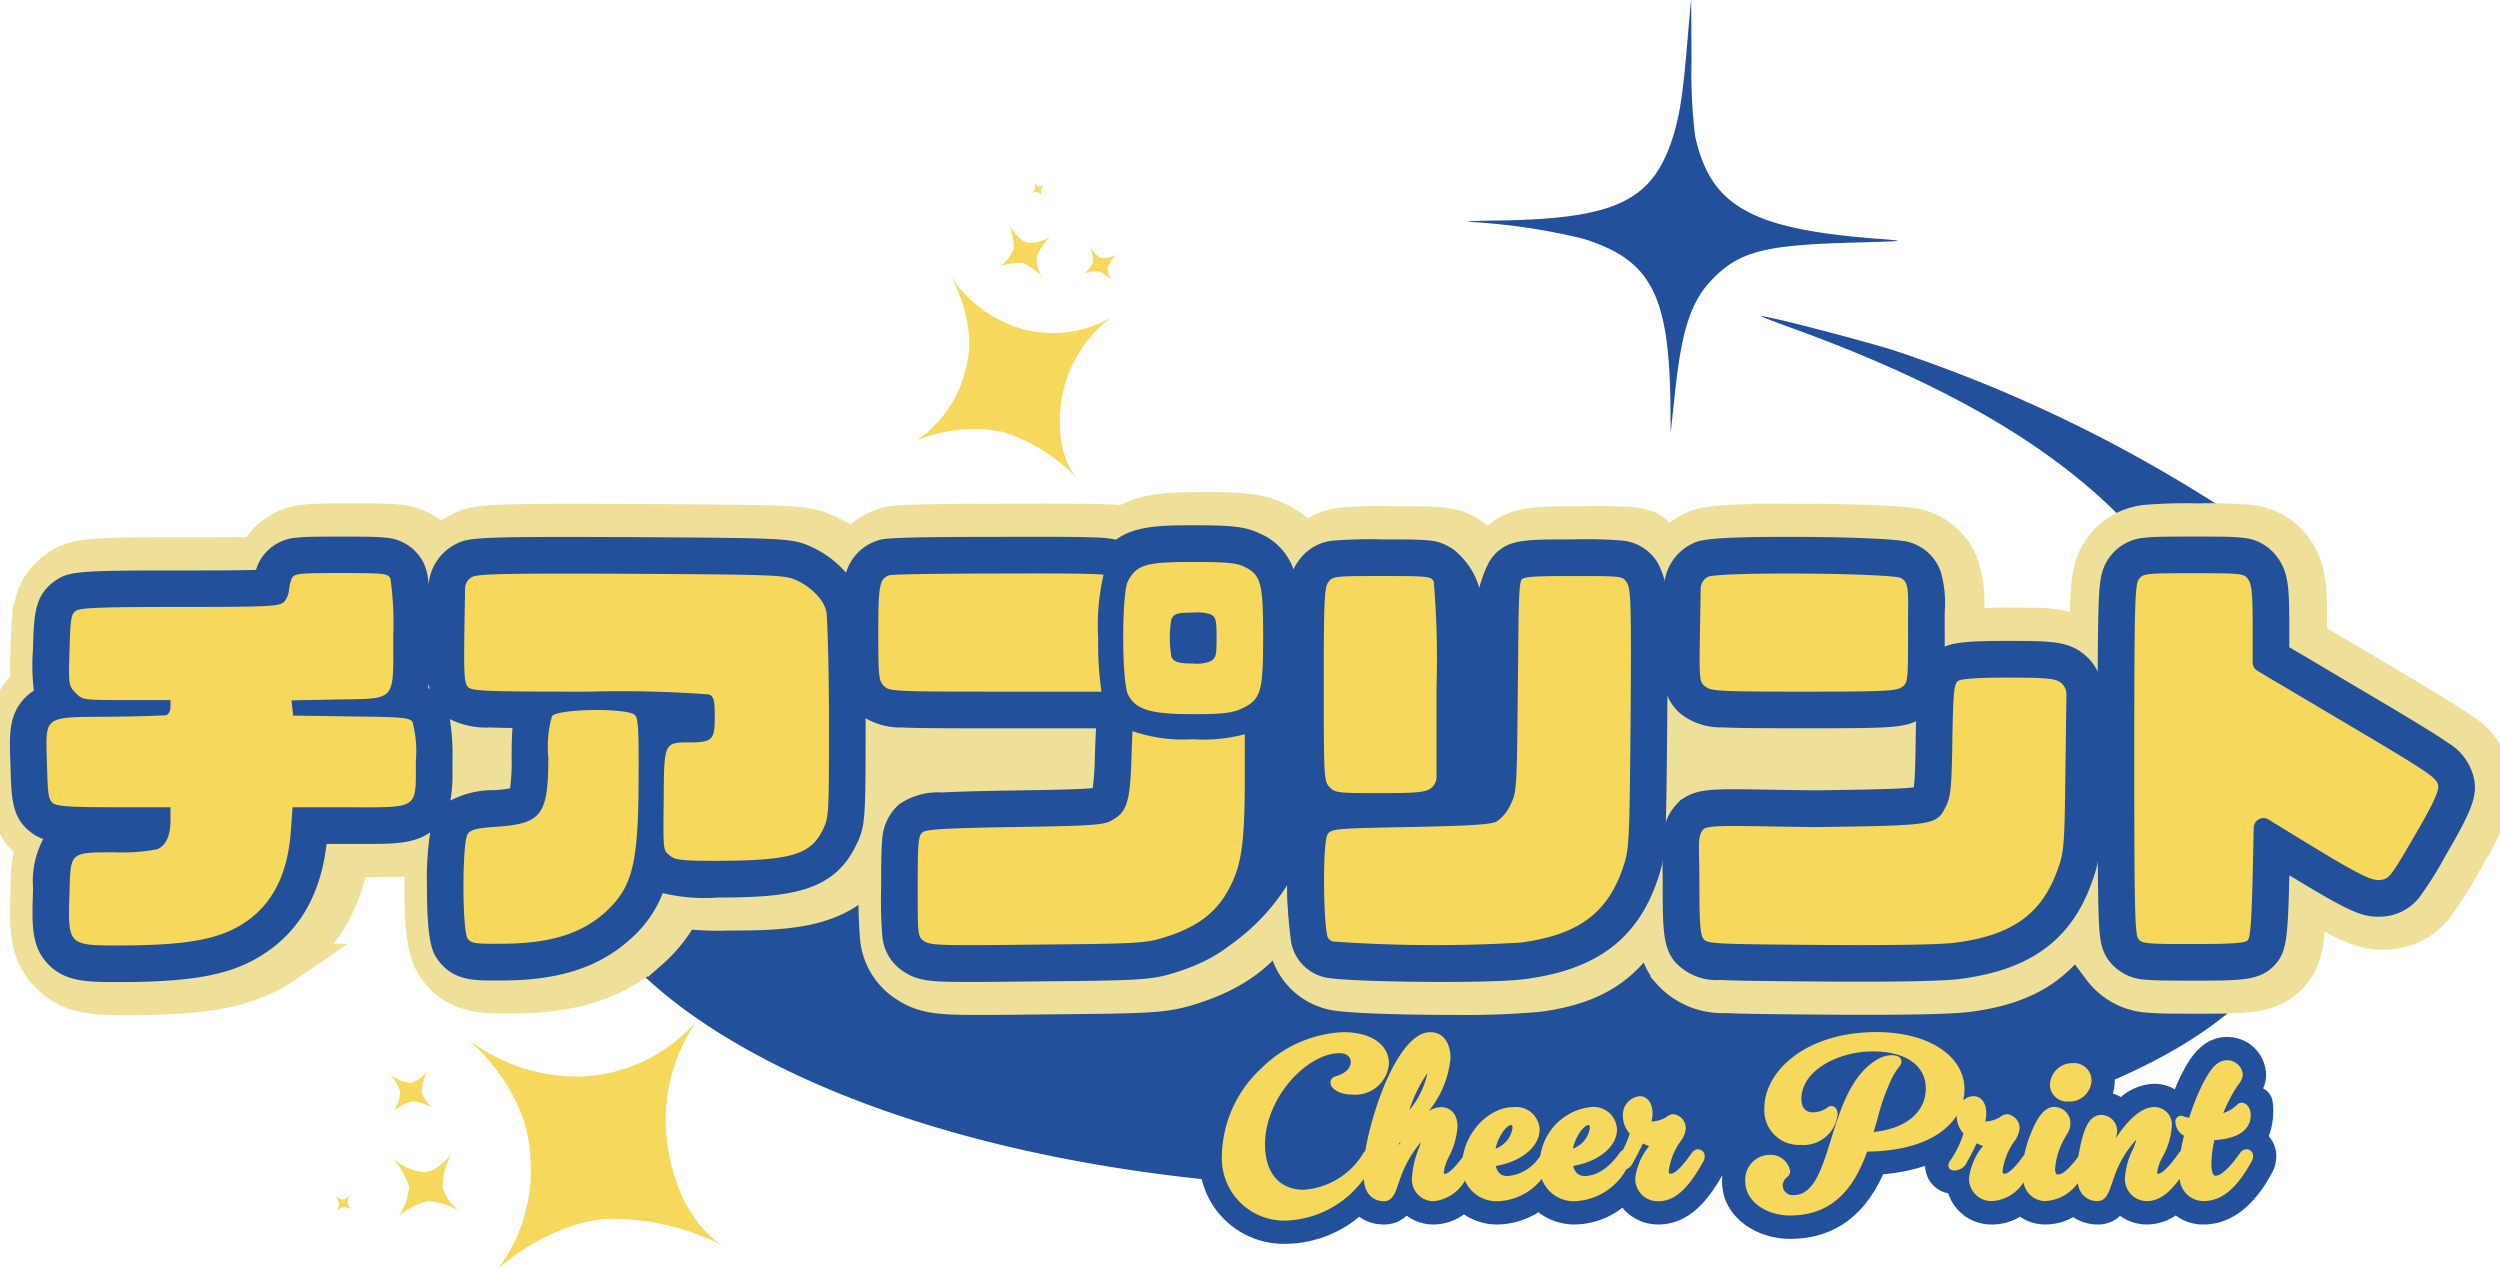 <svg xmlns="http://www.w3.org/2000/svg" xmlns:xlink="http://www.w3.org/1999/xlink" width="189.686" height="96.265" viewBox="0 0 189.686 96.265">
  <defs>
    <clipPath id="clip-path">
      <rect id="長方形_1" data-name="長方形 1" width="189.686" height="96.265" fill="none"/>
    </clipPath>
  </defs>
  <g id="ロゴ" transform="translate(0 -38)">
    <g id="グループ_1" data-name="グループ 1" transform="translate(0 38)" clip-path="url(#clip-path)">
      <path id="パス_1" data-name="パス 1" d="M324.214,3.145c-.342,4.151-.6,5.777-1.2,7.574-1.562,4.579-4.407,5.884-13.158,6.012-1.712.021-2.674.064-2.14.107a46.939,46.939,0,0,1,8.622,1.284c5.092,1.6,6.483,4.215,6.59,12.474l.021,2.246.3-2.781c.514-5.007,1.22-7.189,2.888-8.9,1.99-2.033,3.873-2.546,10.142-2.739,4.6-.129,4.664-.129,2.46-.3-9.671-.728-12.752-2.461-13.929-7.767a38.829,38.829,0,0,1-.278-5.82C324.514,2.054,324.514,0,324.493,0c0,0-.128,1.412-.278,3.145" transform="translate(-196.187)" fill="#23509b" fill-rule="evenodd"/>
      <path id="パス_2" data-name="パス 2" d="M371.145,67.084c11.011,3.987,18.8,8.348,24.387,13.7.16.153.313.313.461.479l2.086,2.336.81-.008c.9-.941,4.03-.685,7.719-.953.051,0-1.262-.94-1.262-.94a109.425,109.425,0,0,0-26.478-12.922c-3.124-.941-9.521-2.589-9.927-2.546-.086,0,.92.385,2.2.856" transform="translate(-235.329 -42.244)" fill="#23509b" fill-rule="evenodd"/>
      <path id="パス_3" data-name="パス 3" d="M248.274,168.809a1.358,1.358,0,0,0-.739-1.174,2.34,2.34,0,0,0,.227-1,2.938,2.938,0,0,0-2.955-2.9c-1.975,0-2.93,1.82-3.391,2.7-.2.378-.392.8-.582,1.273a3.079,3.079,0,0,0-1.539-.421,4.032,4.032,0,0,0-2.551,1.007,2.955,2.955,0,0,0-.611-.269,3.227,3.227,0,0,0,.145-.956c0-.035,0-.07,0-.1,8.76-3.818,14.266-8.98,14.265-15.553,0-15.408-57.024-18.8-68.533-17.94s-62.583,1.666-63.125,14.194c-.477,11.044,17.675,23.612,48.117,26.849a6.4,6.4,0,0,0,6.414,4.911,8.854,8.854,0,0,0,5.537-2.052,2.981,2.981,0,0,0,.483.285l.171.074a3.086,3.086,0,0,0,.543.16l.229.037a3.516,3.516,0,0,0,.444.028,2.478,2.478,0,0,0,1.736-.671,3.338,3.338,0,0,0,2.034.671,3.947,3.947,0,0,0,2.306-.766,4.472,4.472,0,0,0,2.523.766,5.944,5.944,0,0,0,3.126-.924,4.487,4.487,0,0,0,2.744.924,5.98,5.98,0,0,0,3.627-1.27,3.5,3.5,0,0,0,2.737,1.27c2.4,0,3.854-1.98,4.853-3.751a4.262,4.262,0,0,0-.027.471c0,2.737,2.622,4.372,5.157,4.372,3.226,0,5.6-1.65,7.069-4.905a13.515,13.515,0,0,0,3.184-.636,2.143,2.143,0,0,0,1.752,2.087,3.434,3.434,0,0,0,3.336,2.363,4.087,4.087,0,0,0,2.11-.588,3.366,3.366,0,0,0,1.935.588,4.288,4.288,0,0,0,2.1-.558,3.34,3.34,0,0,0,1.83.558,2.376,2.376,0,0,0,1.728-.659,3.4,3.4,0,0,0,2.035.659,3.909,3.909,0,0,0,2.188-.684,3.435,3.435,0,0,0,2.1.684c3.026,0,4.65-2.922,5.178-3.873a2.594,2.594,0,0,0,.354-1.3,2.292,2.292,0,0,0-.572-1.524,5.6,5.6,0,0,0,.316-2.449" transform="translate(-75.823 -85.056)" fill="#23509b"/>
      <path id="パス_4" data-name="パス 4" d="M190.1,127.881l-.019-.247a5.167,5.167,0,0,0-2.463-3.707c-.834-.591-2.22-1.434-4.829-2.99-1.243-.733-2.506-1.483-3.626-2.148l-.171-.1c-1.287-.764-2.345-1.392-2.967-1.754v-.968c0-2.712,0-4.349-1.056-5.811a4.6,4.6,0,0,0-3.457-1.96,36.99,36.99,0,0,0-3.777-.092,37,37,0,0,0-3.777.092,4.6,4.6,0,0,0-3.452,1.954l-.032.045c-.8,1.14-.908,2.316-.969,4.726-.017.668-.029,1.5-.038,2.518a4.887,4.887,0,0,0-.5-.4l-.025-.017c-1.47-1.006-2.069-1.006-5.139-1.006a29.959,29.959,0,0,0-3.8.154c0-.507,0-.939,0-1.333a9.214,9.214,0,0,0-.385-3.462,4.572,4.572,0,0,0-3.633-2.932c-1.349-.2-4.487-.287-7.29-.312l-3.254-.008v.007c-4.7.042-5.406.278-6.171.671a4.822,4.822,0,0,0-1.957,1.875c-.015-.025-.026-.05-.041-.074-.513-.818-.281-1.934-2.34-2.194a34.586,34.586,0,0,0-3.766-.094c-3.776,0-5.339,0-6.688,1.436a3.9,3.9,0,0,0-.632.876,4.476,4.476,0,0,0-3.671-2.234c-.7-.071-1.585-.078-3.579-.078a34.943,34.943,0,0,0-3.694.093,4.669,4.669,0,0,0-2.866,1.3,6.091,6.091,0,0,0-2.267-1.749c-1.412-.679-2.952-.712-5.551-.712-2.1,0-4.258,0-5.987,1.03a11.683,11.683,0,0,0-1.264-.1c-.91-.039-2.293-.055-4.625-.055-.763,0-1.619,0-2.573.005-8.772,0-9.172.124-9.785.349a4.677,4.677,0,0,0-2.3,1.7,8.559,8.559,0,0,0-2-1.226c-1.585-.724-2.083-.727-13.976-.8-1.35-.007-2.5-.011-3.5-.013l-3.252,0v0c-5.445.019-6.159.155-7.152.7A4.8,4.8,0,0,0,34.4,109.97a4.515,4.515,0,0,0-3.334-1.787c-.684-.073-1.522-.08-3.413-.08s-2.729.007-3.413.08a4.45,4.45,0,0,0-3.649,2.278l-.1.184c-1.375.026-3.305.026-5.057.026-7.8,0-8.706.031-10.066.967l-.156.113c-1.838,1.406-1.887,3.2-1.96,5.9a24.01,24.01,0,0,0,0,2.693q-.175.151-.34.322C1.4,122.232,1.464,124.15,1.524,126l.016.508c.074,2.684.122,4.458,1.961,5.863l.155.113.036.024a10.344,10.344,0,0,0-.434,3.252l-.009.323c-.08,2.544-.143,4.554,1.454,6.2s3.566,1.65,6.063,1.65h.269c5.9-.025,8.91-.662,11.489-2.426a11.522,11.522,0,0,0,4.9-8.058H29.6a15.523,15.523,0,0,0,3.606-.267c-.041.676-.063,1.487-.063,2.47,0,4.388.446,5.36,1.026,6.173l.076.1c1.438,1.88,3.409,1.88,4.993,1.88.235,0,.5,0,.793,0,4.42-.027,7.647-1.08,10.156-3.317l.025-.023a10.467,10.467,0,0,0,2.433-3.114,22.049,22.049,0,0,0,3.528.164H56.2c4.527-.018,9.209-.036,11.375-4.419l.062-.125c-.023.656-.029,1.509-.029,2.694a35.2,35.2,0,0,0,.1,3.866,4.536,4.536,0,0,0,2.157,3.484c1.312.861,2.642.9,5.527.9,1.257,0,2.986-.018,5.191-.044,7.657-.066,8.71-.1,10.628-.706,3.548-1.092,5.815-2.876,7.274-5.74a19.708,19.708,0,0,0,.261,2.686,4.392,4.392,0,0,0,3.669,3.49c1.7.247,6.339.313,8.811.313a63.392,63.392,0,0,0,6.408-.226c4.993-.657,7.1-2.71,8.957-6.395.038,2.291.215,3.474,1.022,4.573l.067.09a5.233,5.233,0,0,0,4.269,1.816c1.208.065,3.224.087,7.535.121,1.062.009,2.091.013,3.058.013,4.087,0,6.7-.074,7.737-.217,5.033-.647,7.367-2.706,9.228-6.42.054,2.251.149,3.436.931,4.545l.024.033a4.751,4.751,0,0,0,3.569,1.9c.723.069,1.677.076,3.681.076,3.724,0,5.424,0,6.814-1.39,1.16-1.16,1.344-2.408,1.449-5.848,3.223,1.926,4.341,2.385,5.786,2.385.139,0,.28-.006.426-.019a4.815,4.815,0,0,0,3.523-1.9,27.615,27.615,0,0,0,2.037-3.245c1.825-3.116,2.421-4.411,2.351-5.934M37.119,126.7v-.531c0-.638-.009-1.2-.032-1.707a13.081,13.081,0,0,0,1.831.158c.2.008.427.014.677.02-.009.358-.014.757-.014,1.208,0,.652-.014,1.128-.033,1.471l-.327.025a13.815,13.815,0,0,0-2.1.26c.006-.3.005-.6,0-.906m-5.442,1.266c-.513.065-1.5.065-2.081.065H22.458l-.24,3.274c-.181,2.733-1.073,4.6-2.741,5.719-1.577,1.081-3.791,1.471-8.452,1.491h-.249a20.247,20.247,0,0,1-2.115-.064,21.46,21.46,0,0,1,.007-2.194l.01-.344c.011-.414.024-.866.049-1.177.388-.027.985-.027,1.421-.027h.407a13.1,13.1,0,0,0,3.8-.372c.9-.4,1.981-1.361,1.981-3.716v-2.59H10.47c-.829,0-2.538,0-3.446-.064-.03-.471-.049-1.143-.062-1.608l-.016-.528c-.015-.477-.032-1-.018-1.333.5-.063,1.471-.069,2.483-.076l.711-.005c4.308-.041,4.628-.148,4.819-.211l.127-.048a2.29,2.29,0,0,0,1.265-2.117V119.9H11.39c-1.329,0-2.329,0-2.708-.045l-.014-.013-.021-.021c-.028-.367,0-1.267.026-2.015.013-.467.031-1.141.061-1.621,1.254-.082,4.065-.091,6.7-.091,7.467,0,8.077,0,8.962-.781a3.164,3.164,0,0,0,.9-1.766c.6-.02,1.516-.02,2.358-.02.8,0,1.665,0,2.261.017.038.654.07,1.7.07,3.127,0,.313,0,.6,0,.877a22.086,22.086,0,0,1-.053,2.225c-.39.053-1.133.063-1.856.073l-.819.013-5.185.1.483,4.355,5.826.085c1.084.012,2.459.028,3.271.073.022.359.041.9.041,1.7v.555c0,.444,0,.93-.017,1.241M9.125,131.462l.226-.179c.343,0,.715,0,1.119,0h2.543c-.005.019-.01.036-.015.051a21.722,21.722,0,0,1-2.442.117h-.407c-.366,0-.707,0-1.024.008m39.234,1.311a5.059,5.059,0,0,1-1.792,3.678c-1.484,1.32-3.514,1.918-6.586,1.936-.583.006-1.037.006-1.325,0a39.015,39.015,0,0,1,.009-5.545c.208-.025.506-.052.93-.082,1.671-.116,3.389-.345,4.42-1.743.831-1.127.989-2.685.989-5.165,0-.472.006-.856.015-1.167h1.374c.8,0,1.527,0,2.2.005,0,.014,0,.029,0,.044a19.32,19.32,0,0,0-.259,4.106l-.005.48c-.019,1.849-.029,2.763.033,3.455m3.443-9.221a6.765,6.765,0,0,0-.09-.78l-.042-.225c1.335.02,2.176.047,2.7.071,0,.059,0,.124,0,.193,0,.113,0,.21,0,.295-.105,0-.231,0-.381,0a4.018,4.018,0,0,0-2.187.442m10.916,7.133,0,.007c-.436.883-.955,1.383-6.522,1.4-.551,0-1.678,0-2.306-.045.087-1.144.128-2.519.134-4.387,0-.469.005-.9.006-1.3,2.691-.009,3.6-.909,3.6-3.553,0-1.2,0-2.435-1.236-3.13l-.117-.059c-.35-.161-.585-.27-4.539-.329a9.623,9.623,0,0,0-4.7-.812,22.158,22.158,0,0,0-2.66.149,6.951,6.951,0,0,0-2.281.62c-1.014-.006-2.569-.02-3.468-.071-.027-.776-.011-2.046,0-2.823l.045-2.711c1.349-.089,4.57-.089,5.911-.089,1.414,0,3.1.005,5.095.015,8.9.053,11.252.078,11.78.321l.044.02a2.622,2.622,0,0,1,1.365,1.208l0,.041c.058.825.167,4.01.167,7.973,0,6.912-.018,6.948-.32,7.552m3.5-13.219c0-.075,0-.149-.006-.221l.323.713Zm3.88-3.838c1.223-.039,4.094-.08,7.688-.08,2.511-.008,4.307-.007,5.531.01-.082.893-.122,1.981-.12,3.275,0,.915.022,1.721.064,2.425h-5.48c-3.882,0-6.646,0-7.7-.08-.042-.638-.042-1.867-.042-2.743,0-.782,0-2.091.062-2.807m-.116,5.675,0,0h0l-1.15,1.151Zm-.662,9.356a4.3,4.3,0,0,0-.929,1.084c.06-1.139.068-2.77.07-5.329a9.143,9.143,0,0,0,1.726.2c1.23.06,3.258.066,7.593.066h6.083c-.012.306-.024.652-.036,1.048-.021.665-.047,1.153-.072,1.51-1.337.063-3.642.1-5.049.118-2.838.047-4.435.091-5.512.153a6.134,6.134,0,0,0-3.873,1.147m25.275-1.2c0,4.191-.185,5.872-.793,7.194l0,.005c-.789,1.733-1.927,2.637-4.21,3.338-1.094.347-1.67.4-9.07.458-2.191.026-3.9.044-5.132.044-1.1,0-1.883-.016-2.334-.047-.023-.567-.023-1.551-.023-2.777,0-.8,0-1.983.033-2.715,1.344-.1,4.2-.148,5.723-.173,6.151-.091,7.124-.141,8.108-.7,2.027-1.113,2.238-2.793,2.342-5.846a22.252,22.252,0,0,0,3.027.156c.927,0,1.678-.013,2.331-.061Zm1.315-7.916-.946.332a14.814,14.814,0,0,1-2.7.15,12.808,12.808,0,0,1-2.535-.164,31.332,31.332,0,0,1,.029-6.841l.062-.264c.765-.08,1.839-.08,2.4-.08a14.547,14.547,0,0,1,3.21.181l.007,0a1.547,1.547,0,0,1,.3.168h0a15.724,15.724,0,0,1,.246,3.689c0,1.036-.008,2.081-.076,2.825m19.425-1.671v.013l-.542-.005Zm-11.4-4.1c.612-.027,1.653-.027,2.669-.027.867,0,1.808,0,2.448.018.049,1.042.1,3.093.1,6.677V126.9c-.69.063-2.046.063-2.695.063-.989,0-2,0-2.531-.034-.078-.911-.078-3.359-.078-6.576,0-2.571,0-5.431.09-6.583m19.934,9.181c-.085,9.33-.114,9.633-.473,10.709-.967,2.9-2.723,4.162-6.484,4.658-.821.111-2.946.177-5.685.177-2.874,0-5.759-.075-7.255-.181a42.37,42.37,0,0,1-.039-5.392c.911-.062,2.723-.1,4.885-.137,5.737-.11,6.573-.253,7.222-.578a4.528,4.528,0,0,0,1.811-2.039c.646-1.324.65-1.816.714-9.58q.019-1.469.029-2.69c.016-1.625.031-3.186.073-4.129.731-.026,1.782-.026,2.507-.026,1.157,0,2.092,0,2.647.02.1,1.238.081,4.661.047,9.187m8.179-6.635.044-2.649c.822-.058,2.444-.113,4.983-.113,3.065,0,6.049.081,7.51.2.008.292,0,.669,0,1.038,0,.455-.01.993,0,1.636,0,1.049,0,2.124-.028,2.748-1.116.088-3.837.088-6.282.088-2.563,0-5.2,0-6.243-.085-.021-.629,0-1.758.018-2.86M128.7,128.068l-.4.254-.22.232c.021-1.392.038-3.136.058-5.36.1.1.209.189.323.279a5.94,5.94,0,0,0,3.666,1.141c1.117.059,2.946.069,6.144.069a65.168,65.168,0,0,0,7.5-.2c-.007.553-.023,1.839-.067,2.72-1.38.079-3.794.113-6.48.151-1.305-.012-2.438-.031-3.442-.048h-.1c-1.047-.018-1.951-.033-2.691-.033a7.736,7.736,0,0,0-4.29.792m27.816-1.342v0c-.063,5.734-.106,6.038-.485,7.072-.99,2.812-2.741,4.035-6.479,4.513-.582.082-2.73.168-7.017.168-.944,0-1.953,0-3.014-.013-3.647-.029-6.3-.049-7.47-.121-.052-.822-.052-2.214-.052-2.83,0-.8-.012-1.432-.022-1.939-.006-.314-.012-.619-.012-.864.242-.01.573-.017,1.024-.017.7,0,1.584.015,2.612.033s2.234.038,3.613.05h.037a71.755,71.755,0,0,0,8.332-.324,3.468,3.468,0,0,0,2.989-2.231l.014-.029c.484-1.032.559-2.072.6-5.646.015-.845.04-2.225.094-3.055.471-.029,1.246-.054,2.515-.054.675,0,2.09,0,2.788.065Zm26.539,4.357,0,.007c-.507.876-1.116,1.927-1.449,2.405-.99-.385-4.128-2.321-6.924-4.046l-.4-.247a2.361,2.361,0,0,0-1.236-.352h0a2.38,2.38,0,0,0-2.365,2.313l-.078,3.5c-.02.81-.064,2.63-.141,3.7-.871.042-2.207.042-2.746.042-1.028,0-2.081,0-2.737-.025-.1-1.689-.108-6.145-.108-12.362,0-6.558.009-10.939.121-12.467.633-.027,1.7-.027,2.745-.027,1.079,0,2.186,0,2.809.029.056.658.056,1.881.056,2.409v2.706a2.377,2.377,0,0,0,1.148,2.028l1.246.748.03.017c.5.286,1.778,1.045,3.256,1.923,1.151.683,2.462,1.462,3.735,2.213,1.757,1.048,3.709,2.213,4.514,2.787-.193.427-.605,1.22-1.469,2.7" transform="translate(-0.957 -68.408)" fill="#f6d85c" fill-rule="evenodd"/>
      <path id="パス_5" data-name="パス 5" d="M33.289,136.574l5.483,15.856,16.174-3.282L71.1,153.6l27.07-1.169h56.889l13.884-6.117-3.719-8.348Z" transform="translate(-21.234 -87.115)" fill="#f6d85c" fill-rule="evenodd"/>
      <path id="パス_6" data-name="パス 6" d="M190.1,127.881l-.019-.247a5.167,5.167,0,0,0-2.463-3.707c-.834-.591-2.22-1.434-4.829-2.99-1.243-.733-2.506-1.483-3.626-2.148l-.171-.1c-1.287-.764-2.345-1.392-2.967-1.754v-.968c0-2.712,0-4.349-1.056-5.811a4.6,4.6,0,0,0-3.457-1.96,36.99,36.99,0,0,0-3.777-.092,37,37,0,0,0-3.777.092,4.6,4.6,0,0,0-3.452,1.954l-.032.045c-.8,1.14-.908,2.316-.969,4.726-.017.668-.029,1.5-.038,2.518a4.887,4.887,0,0,0-.5-.4l-.025-.017c-1.47-1.006-2.069-1.006-5.139-1.006a29.959,29.959,0,0,0-3.8.154c0-.507,0-.939,0-1.333a9.214,9.214,0,0,0-.385-3.462,4.572,4.572,0,0,0-3.633-2.932c-1.349-.2-4.487-.287-7.29-.312l-3.254-.008v.007c-4.7.042-5.406.278-6.171.671a4.822,4.822,0,0,0-1.957,1.875c-.015-.025-.026-.05-.041-.074-.513-.818-.281-1.934-2.34-2.194a34.586,34.586,0,0,0-3.766-.094c-3.776,0-5.339,0-6.688,1.436a3.9,3.9,0,0,0-.632.876,4.476,4.476,0,0,0-3.671-2.234c-.7-.071-1.585-.078-3.579-.078a34.943,34.943,0,0,0-3.694.093,4.669,4.669,0,0,0-2.866,1.3,6.091,6.091,0,0,0-2.267-1.749c-1.412-.679-2.952-.712-5.551-.712-2.1,0-4.258,0-5.987,1.03a11.683,11.683,0,0,0-1.264-.1c-.91-.039-2.293-.055-4.625-.055-.763,0-1.619,0-2.573.005-8.772,0-9.172.124-9.785.349a4.677,4.677,0,0,0-2.3,1.7,8.559,8.559,0,0,0-2-1.226c-1.585-.724-2.083-.727-13.976-.8-1.35-.007-2.5-.011-3.5-.013l-3.252,0v0c-5.445.019-6.159.155-7.152.7A4.8,4.8,0,0,0,34.4,109.97a4.515,4.515,0,0,0-3.334-1.787c-.684-.073-1.522-.08-3.413-.08s-2.729.007-3.413.08a4.45,4.45,0,0,0-3.649,2.278l-.1.184c-1.375.026-3.305.026-5.057.026-7.8,0-8.706.031-10.066.967l-.156.113c-1.838,1.406-1.887,3.2-1.96,5.9a24.01,24.01,0,0,0,0,2.693q-.175.151-.34.322C1.4,122.232,1.464,124.15,1.524,126l.016.508c.074,2.684.122,4.458,1.961,5.863l.155.113.036.024a10.344,10.344,0,0,0-.434,3.252l-.009.323c-.08,2.544-.143,4.554,1.454,6.2s3.566,1.65,6.063,1.65h.269c5.9-.025,8.91-.662,11.489-2.426a11.522,11.522,0,0,0,4.9-8.058H29.6a15.523,15.523,0,0,0,3.606-.267c-.041.676-.063,1.487-.063,2.47,0,4.388.446,5.36,1.026,6.173l.076.1c1.438,1.88,3.409,1.88,4.993,1.88.235,0,.5,0,.793,0,4.42-.027,7.647-1.08,10.156-3.317l.025-.023a10.467,10.467,0,0,0,2.433-3.114,22.049,22.049,0,0,0,3.528.164H56.2c4.527-.018,9.209-.036,11.375-4.419l.062-.125c-.023.656-.029,1.509-.029,2.694a35.2,35.2,0,0,0,.1,3.866,4.536,4.536,0,0,0,2.157,3.484c1.312.861,2.642.9,5.527.9,1.257,0,2.986-.018,5.191-.044,7.657-.066,8.71-.1,10.628-.706,3.548-1.092,5.815-2.876,7.274-5.74a19.708,19.708,0,0,0,.261,2.686,4.392,4.392,0,0,0,3.669,3.49c1.7.247,6.339.313,8.811.313a63.392,63.392,0,0,0,6.408-.226c4.993-.657,7.1-2.71,8.957-6.395.038,2.291.215,3.474,1.022,4.573l.067.09a5.233,5.233,0,0,0,4.269,1.816c1.208.065,3.224.087,7.535.121,1.062.009,2.091.013,3.058.013,4.087,0,6.7-.074,7.737-.217,5.033-.647,7.367-2.706,9.228-6.42.054,2.251.149,3.436.931,4.545l.024.033a4.751,4.751,0,0,0,3.569,1.9c.723.069,1.677.076,3.681.076,3.724,0,5.424,0,6.814-1.39,1.16-1.16,1.344-2.408,1.449-5.848,3.223,1.926,4.341,2.385,5.786,2.385.139,0,.28-.006.426-.019a4.815,4.815,0,0,0,3.523-1.9,27.615,27.615,0,0,0,2.037-3.245c1.825-3.116,2.421-4.411,2.351-5.934M37.119,126.7v-.531c0-.638-.009-1.2-.032-1.707a13.081,13.081,0,0,0,1.831.158c.2.008.427.014.677.02-.009.358-.014.757-.014,1.208,0,.652-.014,1.128-.033,1.471l-.327.025a13.815,13.815,0,0,0-2.1.26c.006-.3.005-.6,0-.906m-5.442,1.266c-.513.065-1.5.065-2.081.065H22.458l-.24,3.274c-.181,2.733-1.073,4.6-2.741,5.719-1.577,1.081-3.791,1.471-8.452,1.491h-.249a20.247,20.247,0,0,1-2.115-.064,21.46,21.46,0,0,1,.007-2.194l.01-.344c.011-.414.024-.866.049-1.177.388-.027.985-.027,1.421-.027h.407a13.1,13.1,0,0,0,3.8-.372c.9-.4,1.981-1.361,1.981-3.716v-2.59H10.47c-.829,0-2.538,0-3.446-.064-.03-.471-.049-1.143-.062-1.608l-.016-.528c-.015-.477-.032-1-.018-1.333.5-.063,1.471-.069,2.483-.076l.711-.005c4.308-.041,4.628-.148,4.819-.211l.127-.048a2.29,2.29,0,0,0,1.265-2.117V119.9H11.39c-1.329,0-2.329,0-2.708-.045l-.014-.013-.021-.021c-.028-.367,0-1.267.026-2.015.013-.467.031-1.141.061-1.621,1.254-.082,4.065-.091,6.7-.091,7.467,0,8.077,0,8.962-.781a3.164,3.164,0,0,0,.9-1.766c.6-.02,1.516-.02,2.358-.02.8,0,1.665,0,2.261.017.038.654.07,1.7.07,3.127,0,.313,0,.6,0,.877a22.086,22.086,0,0,1-.053,2.225c-.39.053-1.133.063-1.856.073l-.819.013-5.185.1.483,4.355,5.826.085c1.084.012,2.459.028,3.271.073.022.359.041.9.041,1.7v.555c0,.444,0,.93-.017,1.241M9.125,131.462l.226-.179c.343,0,.715,0,1.119,0h2.543c-.005.019-.01.036-.015.051a21.722,21.722,0,0,1-2.442.117h-.407c-.366,0-.707,0-1.024.008m39.234,1.311a5.059,5.059,0,0,1-1.792,3.678c-1.484,1.32-3.514,1.918-6.586,1.936-.583.006-1.037.006-1.325,0a39.015,39.015,0,0,1,.009-5.545c.208-.025.506-.052.93-.082,1.671-.116,3.389-.345,4.42-1.743.831-1.127.989-2.685.989-5.165,0-.472.006-.856.015-1.167h1.374c.8,0,1.527,0,2.2.005,0,.014,0,.029,0,.044a19.32,19.32,0,0,0-.259,4.106l-.005.48c-.019,1.849-.029,2.763.033,3.455m3.443-9.221a6.765,6.765,0,0,0-.09-.78l-.042-.225c1.335.02,2.176.047,2.7.071,0,.059,0,.124,0,.193,0,.113,0,.21,0,.295-.105,0-.231,0-.381,0a4.018,4.018,0,0,0-2.187.442m10.916,7.133,0,.007c-.436.883-.955,1.383-6.522,1.4-.551,0-1.678,0-2.306-.045.087-1.144.128-2.519.134-4.387,0-.469.005-.9.006-1.3,2.691-.009,3.6-.909,3.6-3.553,0-1.2,0-2.435-1.236-3.13l-.117-.059c-.35-.161-.585-.27-4.539-.329a9.623,9.623,0,0,0-4.7-.812,22.158,22.158,0,0,0-2.66.149,6.951,6.951,0,0,0-2.281.62c-1.014-.006-2.569-.02-3.468-.071-.027-.776-.011-2.046,0-2.823l.045-2.711c1.349-.089,4.57-.089,5.911-.089,1.414,0,3.1.005,5.095.015,8.9.053,11.252.078,11.78.321l.044.02a2.622,2.622,0,0,1,1.365,1.208l0,.041c.058.825.167,4.01.167,7.973,0,6.912-.018,6.948-.32,7.552m3.5-13.219c0-.075,0-.149-.006-.221l.323.713Zm3.88-3.838c1.223-.039,4.094-.08,7.688-.08,2.511-.008,4.307-.007,5.531.01-.082.893-.122,1.981-.12,3.275,0,.915.022,1.721.064,2.425h-5.48c-3.882,0-6.646,0-7.7-.08-.042-.638-.042-1.867-.042-2.743,0-.782,0-2.091.062-2.807m-.116,5.675,0,0h0l-1.15,1.151Zm-.662,9.356a4.3,4.3,0,0,0-.929,1.084c.06-1.139.068-2.77.07-5.329a9.143,9.143,0,0,0,1.726.2c1.23.06,3.258.066,7.593.066h6.083c-.012.306-.024.652-.036,1.048-.021.665-.047,1.153-.072,1.51-1.337.063-3.642.1-5.049.118-2.838.047-4.435.091-5.512.153a6.134,6.134,0,0,0-3.873,1.147m25.275-1.2c0,4.191-.185,5.872-.793,7.194l0,.005c-.789,1.733-1.927,2.637-4.21,3.338-1.094.347-1.67.4-9.07.458-2.191.026-3.9.044-5.132.044-1.1,0-1.883-.016-2.334-.047-.023-.567-.023-1.551-.023-2.777,0-.8,0-1.983.033-2.715,1.344-.1,4.2-.148,5.723-.173,6.151-.091,7.124-.141,8.108-.7,2.027-1.113,2.238-2.793,2.342-5.846a22.252,22.252,0,0,0,3.027.156c.927,0,1.678-.013,2.331-.061Zm1.315-7.916-.946.332a14.814,14.814,0,0,1-2.7.15,12.808,12.808,0,0,1-2.535-.164,31.332,31.332,0,0,1,.029-6.841l.062-.264c.765-.08,1.839-.08,2.4-.08a14.547,14.547,0,0,1,3.21.181l.007,0a1.547,1.547,0,0,1,.3.168h0a15.724,15.724,0,0,1,.246,3.689c0,1.036-.008,2.081-.076,2.825m19.425-1.671v.013l-.542-.005Zm-11.4-4.1c.612-.027,1.653-.027,2.669-.027.867,0,1.808,0,2.448.018.049,1.042.1,3.093.1,6.677V126.9c-.69.063-2.046.063-2.695.063-.989,0-2,0-2.531-.034-.078-.911-.078-3.359-.078-6.576,0-2.571,0-5.431.09-6.583m19.934,9.181c-.085,9.33-.114,9.633-.473,10.709-.967,2.9-2.723,4.162-6.484,4.658-.821.111-2.946.177-5.685.177-2.874,0-5.759-.075-7.255-.181a42.37,42.37,0,0,1-.039-5.392c.911-.062,2.723-.1,4.885-.137,5.737-.11,6.573-.253,7.222-.578a4.528,4.528,0,0,0,1.811-2.039c.646-1.324.65-1.816.714-9.58q.019-1.469.029-2.69c.016-1.625.031-3.186.073-4.129.731-.026,1.782-.026,2.507-.026,1.157,0,2.092,0,2.647.02.1,1.238.081,4.661.047,9.187m8.179-6.635.044-2.649c.822-.058,2.444-.113,4.983-.113,3.065,0,6.049.081,7.51.2.008.292,0,.669,0,1.038,0,.455-.01.993,0,1.636,0,1.049,0,2.124-.028,2.748-1.116.088-3.837.088-6.282.088-2.563,0-5.2,0-6.243-.085-.021-.629,0-1.758.018-2.86M128.7,128.068l-.4.254-.22.232c.021-1.392.038-3.136.058-5.36.1.1.209.189.323.279a5.94,5.94,0,0,0,3.666,1.141c1.117.059,2.946.069,6.144.069a65.168,65.168,0,0,0,7.5-.2c-.007.553-.023,1.839-.067,2.72-1.38.079-3.794.113-6.48.151-1.305-.012-2.438-.031-3.442-.048h-.1c-1.047-.018-1.951-.033-2.691-.033a7.736,7.736,0,0,0-4.29.792m27.816-1.342v0c-.063,5.734-.106,6.038-.485,7.072-.99,2.812-2.741,4.035-6.479,4.513-.582.082-2.73.168-7.017.168-.944,0-1.953,0-3.014-.013-3.647-.029-6.3-.049-7.47-.121-.052-.822-.052-2.214-.052-2.83,0-.8-.012-1.432-.022-1.939-.006-.314-.012-.619-.012-.864.242-.01.573-.017,1.024-.017.7,0,1.584.015,2.612.033s2.234.038,3.613.05h.037a71.755,71.755,0,0,0,8.332-.324,3.468,3.468,0,0,0,2.989-2.231l.014-.029c.484-1.032.559-2.072.6-5.646.015-.845.04-2.225.094-3.055.471-.029,1.246-.054,2.515-.054.675,0,2.09,0,2.788.065Zm26.539,4.357,0,.007c-.507.876-1.116,1.927-1.449,2.405-.99-.385-4.128-2.321-6.924-4.046l-.4-.247a2.361,2.361,0,0,0-1.236-.352h0a2.38,2.38,0,0,0-2.365,2.313l-.078,3.5c-.02.81-.064,2.63-.141,3.7-.871.042-2.207.042-2.746.042-1.028,0-2.081,0-2.737-.025-.1-1.689-.108-6.145-.108-12.362,0-6.558.009-10.939.121-12.467.633-.027,1.7-.027,2.745-.027,1.079,0,2.186,0,2.809.029.056.658.056,1.881.056,2.409v2.706a2.377,2.377,0,0,0,1.148,2.028l1.246.748.03.017c.5.286,1.778,1.045,3.256,1.923,1.151.683,2.462,1.462,3.735,2.213,1.757,1.048,3.709,2.213,4.514,2.787-.193.427-.605,1.22-1.469,2.7" transform="translate(-0.957 -68.408)" fill="#f6d85c" fill-rule="evenodd"/>
      <path id="パス_7" data-name="パス 7" d="M33.289,136.574l5.483,15.856,16.174-3.282L71.1,153.6l27.07-1.169h58.041l13.884-6.117-3.719-8.348Z" transform="translate(-21.234 -87.115)" fill="#f6d85c" fill-rule="evenodd"/>
      <path id="パス_8" data-name="パス 8" d="M247.753,133.8l-1.273,6.988,2.875,4.872a15.835,15.835,0,0,0,5.531-5.306,19.682,19.682,0,0,0,.671,5.355l21.126-6.517-3.767-23.363-1.779-.95s-1,.3-1.677,2.925a5.489,5.489,0,0,0-2.189-3.054l-19.534,8.787Z" transform="translate(-157.219 -73.196)" fill="#f6d85c" fill-rule="evenodd"/>
      <path id="パス_9" data-name="パス 9" d="M468.1,131.227l-.014-.181a4.2,4.2,0,0,0-2.04-2.989c-.809-.573-2.178-1.405-4.758-2.944-1.288-.759-2.6-1.537-3.747-2.22l-.029-.018c-1.522-.9-2.724-1.617-3.253-1.92l-.236-.141v-1.55c0-2.787-.035-4.068-.866-5.22a3.605,3.605,0,0,0-2.746-1.541c-.671-.077-1.584-.085-3.661-.085s-2.989.008-3.66.085a3.628,3.628,0,0,0-2.767,1.571c-.642.917-.729,1.923-.785,4.169-.05,2-.06,5.432-.06,11.075,0,5.162.009,8.781.054,10.868.054,2.5.129,3.457.755,4.344l.017.024a3.719,3.719,0,0,0,2.84,1.488c.677.064,1.613.071,3.586.071,3.64,0,5,0,6.1-1.093,1.015-1.016,1.079-2.078,1.2-6.9,4.408,2.687,5.435,3.144,6.756,3.144q.166,0,.333-.014a3.81,3.81,0,0,0,2.823-1.526,27.312,27.312,0,0,0,1.952-3.122c1.812-3.093,2.267-4.2,2.213-5.373m-17.387,3.259-.078,3.507c-.031,1.3-.1,3.918-.242,4.605a32.217,32.217,0,0,1-3.662.127,21.486,21.486,0,0,1-3.654-.125c-.186-.6-.207-4.74-.207-13.279,0-9.12.021-12.878.228-13.3a.618.618,0,0,1,.068-.087,50.3,50.3,0,0,1,7.173,0,.838.838,0,0,1,.07.09,10.015,10.015,0,0,1,.227,3.237v2.706a1.357,1.357,0,0,0,.654,1.156l1.257.754c.506.289,1.717,1.009,3.252,1.919,1.155.686,2.473,1.469,3.756,2.226,3.655,2.18,5.078,3.055,5.159,3.378a18.611,18.611,0,0,1-1.757,3.492v0c-1.7,2.932-1.765,2.938-2.136,2.972-.587.051-2.271-.936-7.65-4.255l-.4-.247a1.347,1.347,0,0,0-2.054,1.119" transform="translate(-280.325 -71.707)" fill="#f6d85c" fill-rule="evenodd"/>
      <path id="パス_10" data-name="パス 10" d="M127.111,112.938a3.5,3.5,0,0,0-2.759-1.727,34.536,34.536,0,0,0-3.638-.086c-3.665,0-4.9,0-5.952,1.122-.812.849-.91,1.888-.968,3.377-.038.968-.051,2.316-.067,4.021q-.011,1.214-.029,2.679c-.05,6.024-.083,7.2-.252,7.658-.131.011-.28.022-.45.033a3.846,3.846,0,0,0,.1-.868v-6.919c0-8.063-.187-8.468-.47-9.081l-.095-.185a3.531,3.531,0,0,0-2.91-1.764c-.654-.066-1.562-.073-3.478-.073a35.228,35.228,0,0,0-3.575.086,3.6,3.6,0,0,0-2.718,1.53,3.55,3.55,0,0,0-.391.659,4.619,4.619,0,0,0-2.584-2.733c-1.157-.557-2.384-.612-5.109-.612-2.554,0-4.374.079-5.774,1.087a8.694,8.694,0,0,0-1.52-.16c-.889-.038-2.259-.054-4.583-.054-.762,0-1.617,0-2.573.005-8.653,0-9,.129-9.436.288a3.661,3.661,0,0,0-2.372,2.434,7.683,7.683,0,0,0-2.689-1.988c-1.4-.64-2.085-.644-13.572-.713-1.828-.009-3.28-.013-4.509-.014H43.52c-6.373.008-6.876.135-7.692.58a3.79,3.79,0,0,0-2,3.137,4.134,4.134,0,0,0-.4-1.8l-.056-.106a3.5,3.5,0,0,0-2.869-1.762c-.633-.067-1.493-.075-3.306-.075s-2.673.007-3.305.075a3.5,3.5,0,0,0-2.869,1.762l-.1.2a4.314,4.314,0,0,0-.186.489c-1.381.042-3.692.042-5.756.042-7.72,0-8.43.059-9.493.79l-.112.082c-1.453,1.11-1.491,2.538-1.561,5.125a15.514,15.514,0,0,0,.07,3.116,3.783,3.783,0,0,0-.694.571c-1.21,1.257-1.16,2.807-1.1,4.6l.016.511c.07,2.561.109,3.972,1.56,5.083l.114.083a3.437,3.437,0,0,0,.814.416,6.81,6.81,0,0,0-.771,3.727l-.01.327c-.078,2.483-.129,4.124,1.168,5.462s3,1.341,5.345,1.341h.252c5.67-.024,8.53-.615,10.927-2.253,2.623-1.763,4.164-4.53,4.585-8.231l3.056,0c1.967,0,3.571,0,4.809-.878a23.281,23.281,0,0,0-.249,4.1c0,4.41.465,5.061.839,5.586l.053.072c1.132,1.481,2.684,1.481,4.185,1.481.232,0,.494,0,.787,0,4.158-.025,7.172-1,9.5-3.075a9,9,0,0,0,2.531-3.554,13.567,13.567,0,0,0,4.139.339c5.182-.02,8.711-.3,10.469-3.856.781-1.562.781-1.861.781-9.514v-.236a5.235,5.235,0,0,0,2.792.7c1.208.059,3.226.065,7.543.065h7.152c-.034.489-.059,1.143-.089,2.1a21.407,21.407,0,0,1-.166,2.434c-.984.107-3.933.15-5.955.18-2.83.047-4.414.091-5.469.152a5.177,5.177,0,0,0-3.279.911,3.891,3.891,0,0,0-1.278,2.8c-.061.7-.072,1.7-.072,3.435a35.1,35.1,0,0,0,.089,3.738,3.547,3.547,0,0,0,1.706,2.763c1.07.7,2.226.73,4.969.73,1.237,0,2.9-.017,5.183-.044,7.522-.064,8.552-.095,10.338-.661,3.5-1.078,5.569-2.788,6.9-5.715.925-2.013,1.192-4.038,1.192-9.028v-4.064a4.371,4.371,0,0,0,.433-.562c0,2.079.02,3.248.064,4.04a4.57,4.57,0,0,0,.946,2.958q-.089.1-.17.213c-.565.763-.818,1.68-.824,5.1a30.6,30.6,0,0,0,.288,4.781,3.374,3.374,0,0,0,2.817,2.681c1.429.207,5.494.3,8.665.3,1.745,0,4.881-.029,6.275-.218,5.448-.717,8.556-3.071,10.075-7.631.606-1.817.613-2.591.7-12.066.03-4.114.039-6.8,0-8.35a6.431,6.431,0,0,0-.7-3.489m-17.405,16.209a.476.476,0,0,1-.218.4,11.455,11.455,0,0,1-3.494.227c-3.1,0-3.139-.043-3.356-.27-.252-.278-.27-1.275-.27-7.357,0-4.418.015-7.122.223-7.4l.005-.007a.73.73,0,0,1,.069-.088,19.071,19.071,0,0,1,3.478-.127,27.228,27.228,0,0,1,3.4.093c.067.507.163,2.547.163,7.619Zm1.061,12.155c-3.615,0-7.131-.115-8.157-.252a32.341,32.341,0,0,1-.038-7.233,39.374,39.374,0,0,1,5.765-.26c5.2-.1,6.3-.226,6.787-.471a3.55,3.55,0,0,0,1.345-1.562c.536-1.1.553-1.354.618-9.161q.018-1.466.029-2.685c.023-2.362.042-4.43.147-5.067a33.1,33.1,0,0,1,3.45-.1,20.7,20.7,0,0,1,3.443.1,1.39,1.39,0,0,1,.086.129c.231.363.233,3.178.183,10-.084,9.26-.108,9.775-.525,11.024-1.1,3.3-3.148,4.8-7.312,5.343-.863.117-3.039.187-5.821.187m-8.218-7.458a.169.169,0,0,0,.014-.021h0l-.015.022m11.4-3.5Zm-80.106-8.275c.018.139.039.271.064.4-.037-.023-.073-.048-.111-.07.018-.107.034-.216.047-.327m43.481-7.75c.954,0,1.806,0,2.564,0,1.961,0,3.265.012,4.121.039a26.056,26.056,0,0,0-.253,4.266,32.906,32.906,0,0,0,.152,3.443H77.324c-6.909,0-8.283-.02-8.512-.249-.2-.2-.249-.557-.249-3.591,0-3.288.1-3.664.4-3.793.49-.048,3.788-.111,8.36-.111m14.483,8.507a10.508,10.508,0,0,1-3.248-.352l-.2-.1-.039-.21a30.73,30.73,0,0,1-.015-7.595l.2-.85-.023-.058a14.213,14.213,0,0,1,3.28-.223c2.406,0,3.19.06,3.65.282h0c.931.443,1.128.679,1.128,4.776a21.728,21.728,0,0,1-.17,3.578l-1.532.539a11.831,11.831,0,0,1-3.037.207m3.348,4.146v2.27c0,4.362-.207,6.142-.886,7.619v0c-.916,2.011-2.268,3.1-4.829,3.886-1.275.4-1.975.443-9.365.506-2.194.026-3.909.044-5.144.044a11.969,11.969,0,0,1-3.121-.183c-.045-.029-.12-.077-.134-.091a19.07,19.07,0,0,1-.119-3.567,23.477,23.477,0,0,1,.128-3.618,58.941,58.941,0,0,1,6.631-.286c6.042-.089,6.9-.153,7.622-.566,1.488-.812,1.729-1.866,1.837-5.331.011-.338.02-.619.029-.859a15.815,15.815,0,0,0,4,.368,18.742,18.742,0,0,0,3.348-.193M7.2,138.016l.01-.34a4.448,4.448,0,0,1,.246-1.985,5.616,5.616,0,0,1,2.241-.209H10.1a15.9,15.9,0,0,0,3.39-.287c.91-.4,1.371-1.335,1.371-2.784v-1.573H10.013a25.68,25.68,0,0,1-4.307-.186,7.233,7.233,0,0,1-.218-2.473l-.016-.524c-.035-1.112-.061-1.916.157-2.143.285-.3,1.492-.3,3.318-.316l.708,0c.693-.007,4.168-.046,4.509-.16l.046-.018a1.286,1.286,0,0,0,.649-1.181v-1.124H10.933c-3.085,0-3.085,0-3.441-.356s-.371-.371-.292-2.783a8.1,8.1,0,0,1,.209-2.5,65.765,65.765,0,0,1,7.568-.2c7.188,0,7.73-.034,8.281-.52a2.209,2.209,0,0,0,.58-1.214l0-.037a3.237,3.237,0,0,1,.141-.7,23.241,23.241,0,0,1,3.209-.1,24.576,24.576,0,0,1,3.195.093,33.435,33.435,0,0,1,.154,4.068q0,.466,0,.872c.007,1.613.011,2.678-.273,2.995-.26.292-1.206.3-2.639.324l-.814.013-4.071.077.262,2.355,4.926.072a31.3,31.3,0,0,1,4.173.176,12.753,12.753,0,0,1,.145,2.615v.551c0,1.048.008,1.806-.211,2.027-.279.28-1.379.3-2.9.3l-6.193,0-.17,2.325c-.2,3.027-1.269,5.209-3.181,6.491-1.767,1.211-4.13,1.648-9.026,1.669h-.249c-1.516,0-2.61,0-2.911-.31s-.265-1.378-.214-3m41.729-3.435A6.115,6.115,0,0,1,46.79,139c-1.683,1.5-3.921,2.176-7.257,2.2-.282,0-.533,0-.756,0-1.163,0-1.391-.054-1.463-.116a29.163,29.163,0,0,1,0-7.271,5.6,5.6,0,0,1,1.752-.278c3.937-.273,4.462-1.432,4.462-5.894,0-.967.024-1.7.072-2.186l2.334,0c1.2,0,2.255,0,3.174.01.02.292.034.678.042,1.171a17.556,17.556,0,0,0-.262,4l-.005.475c-.02,1.918-.029,2.809.04,3.466m14.5-17.7c.053.753.169,3.824.169,8.045,0,7.152-.008,7.168-.428,8.007v0c-.733,1.484-1.855,1.949-7.433,1.971-2.281,0-2.963-.05-3.19-.25l-.066-.053a1.266,1.266,0,0,1-.13-.111c.13-1.26.189-2.78.2-5.042,0-.851.009-1.581.006-2.212.091-.072.3-.1.98-.1,2.18,0,2.622-.427,2.622-2.536,0-1.209-.032-1.858-.718-2.243l-.043-.022c-.169-.078-.4-.185-4.406-.241-.615-.418-1.692-.808-4.405-.808a21.134,21.134,0,0,0-2.533.141,5.643,5.643,0,0,0-2.153.629,34.865,34.865,0,0,1-4.648-.178,24.962,24.962,0,0,1-.093-3.751l.054-3.269a.4.4,0,0,1,.205-.345,64.02,64.02,0,0,1,6.713-.186c1.415,0,3.1.005,5.1.015,10.153.061,11.478.081,12.217.422,1.044.444,1.952,1.405,1.984,2.113M35.645,128.5v-.536a17.392,17.392,0,0,0-.2-3.2,6.156,6.156,0,0,0,3.051.633c.448.017,1,.03,1.7.039-.043.564-.062,1.267-.062,2.206a15.869,15.869,0,0,1-.118,2.377,10.567,10.567,0,0,1-1.189.134,6.925,6.925,0,0,0-3.339.792,11.875,11.875,0,0,0,.151-2.447" transform="translate(-1.314 -70.2)" fill="#f6d85c" fill-rule="evenodd"/>
      <path id="パス_11" data-name="パス 11" d="M380.059,121.22l-.022-.016c-1.152-.788-2.314-.828-5.507-.828-2.807,0-4,.088-4.816.434,0-.31,0-.658,0-1.056v-.029c-.007-.607,0-1.111,0-1.556a8.368,8.368,0,0,0-.322-3.1,3.554,3.554,0,0,0-2.825-2.279c-1.378-.2-4.985-.3-8.16-.308h-1.22c-5.656.017-6.148.27-6.719.563a3.8,3.8,0,0,0-2.052,3.306l-.054,3.227c-.035,2.041-.043,3.007.024,3.693a3.653,3.653,0,0,0,1.426,2.74,4.983,4.983,0,0,0,3.091.926c1.094.058,2.909.068,6.091.068,5.814,0,7.455,0,8.545-.532-.009.384-.018.826-.028,1.343-.011.935-.036,2.991-.145,3.672-1.125.138-3.826.176-7.41.226-1.354-.012-2.523-.032-3.565-.05s-1.943-.033-2.674-.033c-1.89,0-2.88.092-3.749.637l-.3.186-.241.253c-1.193,1.253-1.166,2.6-1.133,4.3.009.486.021,1.091.021,1.854,0,3.425.041,4.665.838,5.753l.047.062a4.262,4.262,0,0,0,3.52,1.425c1.2.063,3.2.085,7.489.119,1.059.009,2.086.013,3.049.013,2.778,0,6.353-.036,7.607-.208,5.379-.692,8.476-2.975,10.038-7.4.644-1.761.678-2.586.743-8.507l.077-5.643a3.9,3.9,0,0,0-1.671-3.259m-13.732-3.083c0,.451-.01.984,0,1.621a19.9,19.9,0,0,1-.127,3.561.67.67,0,0,1-.1.074c-.283.209-2.873.224-7.105.224-4.91,0-6.79-.021-7.053-.242l-.023-.018c-.193-.147-.223-.436-.167-3.72l.054-3.227a.4.4,0,0,1,.191-.336,45.982,45.982,0,0,1,5.8-.2c3.71,0,7.193.115,8.282.273a.165.165,0,0,1,.135.1,6.556,6.556,0,0,1,.111,1.887m12.013,6.3-.078,5.648v0c-.065,5.9-.114,6.229-.543,7.4-1.127,3.2-3.171,4.654-7.3,5.182-1,.141-4.975.208-10.181.166-5.258-.041-7.941-.063-8.353-.231a21.2,21.2,0,0,1-.177-3.737c0-.791-.012-1.417-.022-1.919-.025-1.277-.02-1.6.132-1.814a9.326,9.326,0,0,1,1.9-.1c.7,0,1.6.015,2.626.033s2.231.038,3.622.05c9.331-.131,9.509-.134,10.429-2,.379-.808.464-1.689.507-5.234a29.4,29.4,0,0,1,.2-3.958,20.046,20.046,0,0,1,3.423-.15c2.2,0,3.3.035,3.588.233a.517.517,0,0,1,.222.432" transform="translate(-222.16 -71.748)" fill="#f6d85c" fill-rule="evenodd"/>
      <path id="パス_12" data-name="パス 12" d="M244.475,118.075c1.305.62,1.476,1.22,1.476,5.327,0,4.236-.171,4.793-1.669,5.477-.727.321-1.412.406-3.68.406-3.209,0-4.322-.342-4.9-1.476-.492-.92-.492-7.66-.021-8.6.663-1.262,1.348-1.476,4.878-1.476,2.5,0,3.338.064,3.915.342" transform="translate(-150.108 -75.097)" fill="#f6d85c" fill-rule="evenodd"/>
      <path id="パス_13" data-name="パス 13" d="M35.83,120.5a24.466,24.466,0,0,1,.214,4.365c0,5.071.3,4.728-4.322,4.814l-3.4.064.064.578.064.578,4.386.064c3.808.043,4.429.085,4.664.406a8.61,8.61,0,0,1,.257,3c0,3.68.3,3.488-5.113,3.488H28.406l-.129,1.754c-.214,3.231-1.369,5.563-3.445,6.954-1.9,1.3-4.365,1.754-9.371,1.776-4.151,0-4.108.043-3.98-4.065.085-3.06,0-3,3.509-3a14.1,14.1,0,0,0,3.145-.235c.685-.3,1.006-1.048,1.006-2.225v-.963H14.905c-3.316,0-4.322-.064-4.664-.3-.364-.278-.406-.62-.471-2.953-.107-3.766-.364-3.573,4.772-3.616,2.225-.021,4.193-.086,4.322-.129a.716.716,0,0,0,.278-.62v-.514H15.825c-3.295,0-3.337,0-3.872-.535s-.556-.6-.471-3.231c.064-2.375.107-2.717.471-3,.342-.235,1.8-.3,7.916-.3,6.654,0,7.51-.043,7.873-.364a1.591,1.591,0,0,0,.385-.856,3.446,3.446,0,0,1,.214-.942c.214-.385.492-.407,3.744-.407s3.53.022,3.744.407" transform="translate(-6.206 -76.604)" fill="#f6d85c" fill-rule="evenodd"/>
      <path id="パス_14" data-name="パス 14" d="M110.112,149.136c.257.235.3,1.22.278,4.985-.021,6.376-.471,8.109-2.568,10.013-1.776,1.583-4.129,2.332-7.66,2.354-2.161.021-2.46-.021-2.739-.385-.428-.6-.428-7.339,0-7.938.235-.342.685-.449,2.225-.556,3.4-.235,3.894-.9,3.894-5.285a8.252,8.252,0,0,1,.278-3.1c.428-.578,5.734-.642,6.29-.085" transform="translate(-61.938 -94.883)" fill="#f6d85c" fill-rule="evenodd"/>
      <path id="パス_15" data-name="パス 15" d="M122.4,120.659c1.155.492,2.308,1.611,2.354,2.632.063.891.171,4.086.171,8.088,0,7.167,0,7.3-.492,8.28-.92,1.861-2.439,2.289-7.981,2.311-2.7,0-3.21-.064-3.573-.385-.556-.449-.535-.257-.492-4.472.021-4.065.064-4.129,1.861-4.129,1.84,0,2.011-.171,2.011-1.926,0-1.241-.064-1.519-.407-1.711a90.147,90.147,0,0,0-9.2-.214c-7.724,0-8.793-.043-9.114-.342-.278-.3-.321-.9-.278-4.215l.054-3.27a1.012,1.012,0,0,1,.545-.881c.428-.235,2.974-.278,12.089-.235,10.7.064,11.618.086,12.452.471" transform="translate(-62.027 -76.654)" fill="#f6d85c" fill-rule="evenodd"/>
      <path id="パス_16" data-name="パス 16" d="M200.7,125.057a16.7,16.7,0,0,1,.408-4.819c-.921-.089-3.129-.106-7.723-.091-4.514,0-8.344.064-8.515.128-.77.257-.856.728-.856,4.386,0,3.316.043,3.637.428,4.022.407.407.706.428,8.943.428h7.563a24.677,24.677,0,0,1-.248-4.055" transform="translate(-117.374 -76.633)" fill="#f6d85c" fill-rule="evenodd"/>
      <path id="パス_17" data-name="パス 17" d="M455.8,120.566c.278.385.342,1.113.342,3.595v2.706a.738.738,0,0,0,.358.633l1.247.748c.9.514,4.044,2.4,7.018,4.151,4.985,2.974,5.391,3.273,5.456,3.851.021.471-.449,1.476-1.84,3.851-1.8,3.1-1.9,3.209-2.61,3.273-.749.064-1.99-.62-8.024-4.343l-.4-.247a.737.737,0,0,0-1.123.612l-.078,3.508c-.086,3.509-.171,4.836-.385,5.05s-1.262.278-4.13.278c-3.573,0-3.894-.022-4.172-.407-.256-.364-.3-2.568-.3-13.607,0-11.575.043-13.222.343-13.651.321-.449.449-.471,4.151-.471s3.83.021,4.151.471" transform="translate(-285.222 -76.604)" fill="#f6d85c" fill-rule="evenodd"/>
      <path id="パス_18" data-name="パス 18" d="M285.7,121.093a69.011,69.011,0,0,1,.214,7.916v6.919a1.078,1.078,0,0,1-.471.89c-.385.279-1.155.343-3.851.343-3.188,0-3.38-.021-3.808-.471-.406-.449-.428-.706-.428-7.766,0-6.248.043-7.36.343-7.767.321-.449.449-.471,4.044-.471,3.466,0,3.744.022,3.958.407" transform="translate(-176.917 -76.981)" fill="#f6d85c" fill-rule="evenodd"/>
      <path id="パス_19" data-name="パス 19" d="M300.392,121.2c.3.471.342,1.647.278,10.334-.085,9.414-.107,9.863-.556,11.211-1.177,3.531-3.423,5.178-7.81,5.756a109.961,109.961,0,0,1-14.169-.08.588.588,0,0,1-.49-.47c-.309-1.56-.334-7.174.046-7.686.3-.406.621-.428,6.269-.535,4.472-.085,6.1-.193,6.526-.406a3.007,3.007,0,0,0,1.07-1.284c.47-.963.492-1.177.556-8.9.064-5.049.027-7.922.3-8.195.209-.229,1.219-.257,3.937-.257,3.7,0,3.723,0,4.044.514" transform="translate(-176.949 -76.981)" fill="#f6d85c" fill-rule="evenodd"/>
      <path id="パス_20" data-name="パス 20" d="M383.359,142.3h0a1.128,1.128,0,0,1,.484.942l-.077,5.648c-.064,5.841-.107,6.312-.578,7.6-1.2,3.4-3.445,5.028-7.788,5.584-1.07.15-5.049.214-10.27.171-8.152-.064-8.537-.086-8.836-.47-.235-.321-.3-1.262-.3-4.108,0-3.145-.194-3.669.346-4.236.551-.346,3.22-.175,8.512-.129,9.136-.129,9.136-.129,9.885-1.648.321-.684.407-1.455.449-4.985.064-3.595.128-4.215.428-4.45.257-.171,1.391-.257,3.808-.257,2.8,0,3.53.064,3.937.342" transform="translate(-227.053 -90.548)" fill="#f6d85c" fill-rule="evenodd"/>
      <path id="パス_21" data-name="パス 21" d="M371.15,120.44a.776.776,0,0,1,.619.494c.235.634.123,1.59.146,3.718,0,3.68-.021,3.808-.471,4.129-.406.3-1.5.343-7.467.343-6.333,0-7.039-.043-7.445-.385-.449-.342-.471-.492-.406-4.215l.054-3.227a1.012,1.012,0,0,1,.545-.881c.723-.372,12.1-.314,14.426.025" transform="translate(-227.141 -76.645)" fill="#f6d85c" fill-rule="evenodd"/>
      <path id="パス_22" data-name="パス 22" d="M213.144,153.8a11.787,11.787,0,0,1-4.561-.614c-.03.444-.054,1.076-.082,1.967-.107,3.445-.342,4.172-1.519,4.814-.6.342-1.519.407-7.339.492-5.2.085-6.74.171-7,.406-.321.257-.364.813-.364,4.108,0,3.808,0,3.83.535,4.172.449.3,1.434.321,8.6.235,7.488-.064,8.195-.107,9.542-.535,2.717-.835,4.215-2.054,5.2-4.215.728-1.583.942-3.381.942-7.874V153.42a12.165,12.165,0,0,1-3.958.378" transform="translate(-122.649 -97.71)" fill="#f6d85c" fill-rule="evenodd"/>
      <path id="パス_23" data-name="パス 23" d="M190.1,127.881l-.019-.247a5.167,5.167,0,0,0-2.463-3.707c-.834-.591-2.22-1.434-4.829-2.99-1.243-.733-2.506-1.483-3.626-2.148l-.171-.1c-1.287-.764-2.345-1.392-2.967-1.754v-.968c0-2.712,0-4.349-1.056-5.811a4.6,4.6,0,0,0-3.457-1.96,36.99,36.99,0,0,0-3.777-.092,37,37,0,0,0-3.777.092,4.6,4.6,0,0,0-3.452,1.954l-.032.045c-.8,1.14-.908,2.316-.969,4.726-.017.668-.029,1.5-.038,2.518a4.887,4.887,0,0,0-.5-.4l-.025-.017c-1.47-1.006-2.069-1.006-5.139-1.006a29.959,29.959,0,0,0-3.8.154c0-.507,0-.939,0-1.333a9.214,9.214,0,0,0-.385-3.462,4.572,4.572,0,0,0-3.633-2.932c-1.349-.2-4.487-.287-7.29-.312l-3.254-.008v.007c-4.7.042-5.406.278-6.171.671a4.822,4.822,0,0,0-1.957,1.875c-.015-.025-.026-.05-.041-.074-.513-.818-.281-1.934-2.34-2.194a34.586,34.586,0,0,0-3.766-.094c-3.776,0-5.339,0-6.688,1.436a3.9,3.9,0,0,0-.632.876,4.476,4.476,0,0,0-3.671-2.234c-.7-.071-1.585-.078-3.579-.078a34.943,34.943,0,0,0-3.694.093,4.669,4.669,0,0,0-2.866,1.3,6.091,6.091,0,0,0-2.267-1.749c-1.412-.679-2.952-.712-5.551-.712-2.1,0-4.258,0-5.987,1.03a11.683,11.683,0,0,0-1.264-.1c-.91-.039-2.293-.055-4.625-.055-.763,0-1.619,0-2.573.005-8.772,0-9.172.124-9.785.349a4.677,4.677,0,0,0-2.3,1.7,8.559,8.559,0,0,0-2-1.226c-1.585-.724-2.083-.727-13.976-.8-1.35-.007-2.5-.011-3.5-.013l-3.252,0v0c-5.445.019-6.159.155-7.152.7A4.8,4.8,0,0,0,34.4,109.97a4.515,4.515,0,0,0-3.334-1.787c-.684-.073-1.522-.08-3.413-.08s-2.729.007-3.413.08a4.45,4.45,0,0,0-3.649,2.278l-.1.184c-1.375.026-3.305.026-5.057.026-7.8,0-8.706.031-10.066.967l-.156.113c-1.838,1.406-1.887,3.2-1.96,5.9a24.01,24.01,0,0,0,0,2.693q-.175.151-.34.322C1.4,122.232,1.464,124.15,1.524,126l.016.508c.074,2.684.122,4.458,1.961,5.863l.155.113.036.024a10.344,10.344,0,0,0-.434,3.252l-.009.323c-.08,2.544-.143,4.554,1.454,6.2s3.566,1.65,6.063,1.65h.269c5.9-.025,8.91-.662,11.489-2.426a11.522,11.522,0,0,0,4.9-8.058H29.6a15.523,15.523,0,0,0,3.606-.267c-.041.676-.063,1.487-.063,2.47,0,4.388.446,5.36,1.026,6.173l.076.1c1.438,1.88,3.409,1.88,4.993,1.88.235,0,.5,0,.793,0,4.42-.027,7.647-1.08,10.156-3.317l.025-.023a10.467,10.467,0,0,0,2.433-3.114,22.049,22.049,0,0,0,3.528.164H56.2c4.527-.018,9.209-.036,11.375-4.419l.062-.125c-.023.656-.029,1.509-.029,2.694a35.2,35.2,0,0,0,.1,3.866,4.536,4.536,0,0,0,2.157,3.484c1.312.861,2.642.9,5.527.9,1.257,0,2.986-.018,5.191-.044,7.657-.066,8.71-.1,10.628-.706,3.548-1.092,5.815-2.876,7.274-5.74a19.708,19.708,0,0,0,.261,2.686,4.392,4.392,0,0,0,3.669,3.49c1.7.247,6.339.313,8.811.313a63.392,63.392,0,0,0,6.408-.226c4.993-.657,7.1-2.71,8.957-6.395.038,2.291.215,3.474,1.022,4.573l.067.09a5.233,5.233,0,0,0,4.269,1.816c1.208.065,3.224.087,7.535.121,1.062.009,2.091.013,3.058.013,4.087,0,6.7-.074,7.737-.217,5.033-.647,7.367-2.706,9.228-6.42.054,2.251.149,3.436.931,4.545l.024.033a4.751,4.751,0,0,0,3.569,1.9c.723.069,1.677.076,3.681.076,3.724,0,5.424,0,6.814-1.39,1.16-1.16,1.344-2.408,1.449-5.848,3.223,1.926,4.341,2.385,5.786,2.385.139,0,.28-.006.426-.019a4.815,4.815,0,0,0,3.523-1.9,27.615,27.615,0,0,0,2.037-3.245C189.569,130.7,190.165,129.4,190.1,127.881ZM37.119,126.7v-.531c0-.638-.009-1.2-.032-1.707a13.081,13.081,0,0,0,1.831.158c.2.008.427.014.677.02-.009.358-.014.757-.014,1.208,0,.652-.014,1.128-.033,1.471l-.327.025a13.815,13.815,0,0,0-2.1.26C37.121,127.3,37.121,127,37.119,126.7Zm-5.442,1.266c-.513.065-1.5.065-2.081.065H22.458l-.24,3.274c-.181,2.733-1.073,4.6-2.741,5.719-1.577,1.081-3.791,1.471-8.452,1.491h-.249a20.247,20.247,0,0,1-2.115-.064,21.46,21.46,0,0,1,.007-2.194l.01-.344c.011-.414.024-.866.049-1.177.388-.027.985-.027,1.421-.027h.407a13.1,13.1,0,0,0,3.8-.372c.9-.4,1.981-1.361,1.981-3.716v-2.59H10.47c-.829,0-2.538,0-3.446-.064-.03-.471-.049-1.143-.062-1.608l-.016-.528c-.015-.477-.032-1-.018-1.333.5-.063,1.471-.069,2.483-.076l.711-.005c4.308-.041,4.628-.148,4.819-.211l.127-.048a2.29,2.29,0,0,0,1.265-2.117V119.9H11.39c-1.329,0-2.329,0-2.708-.045l-.014-.013-.021-.021c-.028-.367,0-1.267.026-2.015.013-.467.031-1.141.061-1.621,1.254-.082,4.065-.091,6.7-.091,7.467,0,8.077,0,8.962-.781a3.164,3.164,0,0,0,.9-1.766c.6-.02,1.516-.02,2.358-.02.8,0,1.665,0,2.261.017.038.654.07,1.7.07,3.127,0,.313,0,.6,0,.877a22.086,22.086,0,0,1-.053,2.225c-.39.053-1.133.063-1.856.073l-.819.013-5.185.1.483,4.355,5.826.085c1.084.012,2.459.028,3.271.073.022.359.041.9.041,1.7v.555C31.7,127.169,31.7,127.656,31.677,127.967ZM9.125,131.462l.226-.179c.343,0,.715,0,1.119,0h2.543c-.005.019-.01.036-.015.051a21.722,21.722,0,0,1-2.442.117h-.407C9.783,131.454,9.442,131.454,9.125,131.462Zm39.234,1.311a5.059,5.059,0,0,1-1.792,3.678c-1.484,1.32-3.514,1.918-6.586,1.936-.583.006-1.037.006-1.325,0a39.015,39.015,0,0,1,.009-5.545c.208-.025.506-.052.93-.082,1.671-.116,3.389-.345,4.42-1.743.831-1.127.989-2.685.989-5.165,0-.472.006-.856.015-1.167h1.374c.8,0,1.527,0,2.2.005,0,.014,0,.029,0,.044a19.32,19.32,0,0,0-.259,4.106l-.005.48C48.306,131.167,48.3,132.081,48.358,132.773Zm3.443-9.221a6.765,6.765,0,0,0-.09-.78l-.042-.225c1.335.02,2.176.047,2.7.071,0,.059,0,.124,0,.193,0,.113,0,.21,0,.295-.105,0-.231,0-.381,0A4.018,4.018,0,0,0,51.8,123.552Zm10.916,7.133,0,.007c-.436.883-.955,1.383-6.522,1.4-.551,0-1.678,0-2.306-.045.087-1.144.128-2.519.134-4.387,0-.469.005-.9.006-1.3,2.691-.009,3.6-.909,3.6-3.553,0-1.2,0-2.435-1.236-3.13l-.117-.059c-.35-.161-.585-.27-4.539-.329a9.623,9.623,0,0,0-4.7-.812,22.158,22.158,0,0,0-2.66.149,6.951,6.951,0,0,0-2.281.62c-1.014-.006-2.569-.02-3.468-.071-.027-.776-.011-2.046,0-2.823l.045-2.711c1.349-.089,4.57-.089,5.911-.089,1.414,0,3.1.005,5.095.015,8.9.053,11.252.078,11.78.321l.044.02a2.622,2.622,0,0,1,1.365,1.208l0,.041c.058.825.167,4.01.167,7.973C63.037,130.045,63.019,130.081,62.717,130.685Zm3.5-13.219c0-.075,0-.149-.006-.221l.323.713Zm3.88-3.838c1.223-.039,4.094-.08,7.688-.08,2.511-.008,4.307-.007,5.531.01-.082.893-.122,1.981-.12,3.275,0,.915.022,1.721.064,2.425h-5.48c-3.882,0-6.646,0-7.7-.08-.042-.638-.042-1.867-.042-2.743C70.037,115.653,70.037,114.345,70.1,113.628Zm-.116,5.675,0,0h0l-1.15,1.151Zm-.662,9.356a4.3,4.3,0,0,0-.929,1.084c.06-1.139.068-2.77.07-5.329a9.143,9.143,0,0,0,1.726.2c1.23.06,3.258.066,7.593.066h6.083c-.012.306-.024.652-.036,1.048-.021.665-.047,1.153-.072,1.51-1.337.063-3.642.1-5.049.118-2.838.047-4.435.091-5.512.153A6.134,6.134,0,0,0,69.321,128.659Zm25.275-1.2c0,4.191-.185,5.872-.793,7.194l0,.005c-.789,1.733-1.927,2.637-4.21,3.338-1.094.347-1.67.4-9.07.458-2.191.026-3.9.044-5.132.044-1.1,0-1.883-.016-2.334-.047-.023-.567-.023-1.551-.023-2.777,0-.8,0-1.983.033-2.715,1.344-.1,4.2-.148,5.723-.173,6.151-.091,7.124-.141,8.108-.7,2.027-1.113,2.238-2.793,2.342-5.846a22.252,22.252,0,0,0,3.027.156c.927,0,1.678-.013,2.331-.061Zm1.315-7.916-.946.332a14.814,14.814,0,0,1-2.7.15,12.808,12.808,0,0,1-2.535-.164,31.332,31.332,0,0,1,.029-6.841l.062-.264c.765-.08,1.839-.08,2.4-.08a14.547,14.547,0,0,1,3.21.181l.007,0a1.547,1.547,0,0,1,.3.168h0a15.724,15.724,0,0,1,.246,3.689C95.987,117.75,95.979,118.794,95.911,119.538Zm19.425-1.671v.013l-.542-.005Zm-11.4-4.1c.612-.027,1.653-.027,2.669-.027.867,0,1.808,0,2.448.018.049,1.042.1,3.093.1,6.677V126.9c-.69.063-2.046.063-2.695.063-.989,0-2,0-2.531-.034-.078-.911-.078-3.359-.078-6.576C103.842,117.78,103.842,114.92,103.932,113.768Zm19.934,9.181c-.085,9.33-.114,9.633-.473,10.709-.967,2.9-2.723,4.162-6.484,4.658-.821.111-2.946.177-5.685.177-2.874,0-5.759-.075-7.255-.181a42.37,42.37,0,0,1-.039-5.392c.911-.062,2.723-.1,4.885-.137,5.737-.11,6.573-.253,7.222-.578a4.528,4.528,0,0,0,1.811-2.039c.646-1.324.65-1.816.714-9.58q.019-1.469.029-2.69c.016-1.625.031-3.186.073-4.129.731-.026,1.782-.026,2.507-.026,1.157,0,2.092,0,2.647.02C123.915,115,123.9,118.422,123.865,122.949Zm8.179-6.635.044-2.649c.822-.058,2.444-.113,4.983-.113,3.065,0,6.049.081,7.51.2.008.292,0,.669,0,1.038,0,.455-.01.993,0,1.636,0,1.049,0,2.124-.028,2.748-1.116.088-3.837.088-6.282.088-2.563,0-5.2,0-6.243-.085C132.006,118.544,132.025,117.415,132.045,116.313ZM128.7,128.068l-.4.254-.22.232c.021-1.392.038-3.136.058-5.36.1.1.209.189.323.279a5.94,5.94,0,0,0,3.666,1.141c1.117.059,2.946.069,6.144.069a65.168,65.168,0,0,0,7.5-.2c-.007.553-.023,1.839-.067,2.72-1.38.079-3.794.113-6.48.151-1.305-.012-2.438-.031-3.442-.048h-.1c-1.047-.018-1.951-.033-2.691-.033A7.736,7.736,0,0,0,128.7,128.068Zm27.816-1.342v0c-.063,5.734-.106,6.038-.485,7.072-.99,2.812-2.741,4.035-6.479,4.513-.582.082-2.73.168-7.017.168-.944,0-1.953,0-3.014-.013-3.647-.029-6.3-.049-7.47-.121-.052-.822-.052-2.214-.052-2.83,0-.8-.012-1.432-.022-1.939-.006-.314-.012-.619-.012-.864.242-.01.573-.017,1.024-.017.7,0,1.584.015,2.612.033s2.234.038,3.613.05h.037a71.755,71.755,0,0,0,8.332-.324,3.468,3.468,0,0,0,2.989-2.231l.014-.029c.484-1.032.559-2.072.6-5.646.015-.845.04-2.225.094-3.055.471-.029,1.246-.054,2.515-.054.675,0,2.09,0,2.788.065Zm26.539,4.357,0,.007c-.507.876-1.116,1.927-1.449,2.405-.99-.385-4.128-2.321-6.924-4.046l-.4-.247a2.361,2.361,0,0,0-1.236-.352h0a2.38,2.38,0,0,0-2.365,2.313l-.078,3.5c-.02.81-.064,2.63-.141,3.7-.871.042-2.207.042-2.746.042-1.028,0-2.081,0-2.737-.025-.1-1.689-.108-6.145-.108-12.362,0-6.558.009-10.939.121-12.467.633-.027,1.7-.027,2.745-.027,1.079,0,2.186,0,2.809.029.056.658.056,1.881.056,2.409v2.706a2.377,2.377,0,0,0,1.148,2.028l1.246.748.03.017c.5.286,1.778,1.045,3.256,1.923,1.151.683,2.462,1.462,3.735,2.213,1.757,1.048,3.709,2.213,4.514,2.787C184.334,128.813,183.922,129.607,183.058,131.083Z" transform="translate(-0.957 -68.408)" fill="none" stroke="#efe099" stroke-width="3"/>
      <path id="パス_24" data-name="パス 24" d="M33.289,136.574l5.483,15.856,16.174-3.282L71.1,153.6l27.07-1.169h56.889l13.884-6.117-3.719-8.348Z" transform="translate(-21.234 -87.115)" fill="none" stroke="#efe099" stroke-width="3"/>
      <path id="パス_25" data-name="パス 25" d="M190.1,127.881l-.019-.247a5.167,5.167,0,0,0-2.463-3.707c-.834-.591-2.22-1.434-4.829-2.99-1.243-.733-2.506-1.483-3.626-2.148l-.171-.1c-1.287-.764-2.345-1.392-2.967-1.754v-.968c0-2.712,0-4.349-1.056-5.811a4.6,4.6,0,0,0-3.457-1.96,36.99,36.99,0,0,0-3.777-.092,37,37,0,0,0-3.777.092,4.6,4.6,0,0,0-3.452,1.954l-.032.045c-.8,1.14-.908,2.316-.969,4.726-.017.668-.029,1.5-.038,2.518a4.887,4.887,0,0,0-.5-.4l-.025-.017c-1.47-1.006-2.069-1.006-5.139-1.006a29.959,29.959,0,0,0-3.8.154c0-.507,0-.939,0-1.333a9.214,9.214,0,0,0-.385-3.462,4.572,4.572,0,0,0-3.633-2.932c-1.349-.2-4.487-.287-7.29-.312l-3.254-.008v.007c-4.7.042-5.406.278-6.171.671a4.822,4.822,0,0,0-1.957,1.875c-.015-.025-.026-.05-.041-.074-.513-.818-.281-1.934-2.34-2.194a34.586,34.586,0,0,0-3.766-.094c-3.776,0-5.339,0-6.688,1.436a3.9,3.9,0,0,0-.632.876,4.476,4.476,0,0,0-3.671-2.234c-.7-.071-1.585-.078-3.579-.078a34.943,34.943,0,0,0-3.694.093,4.669,4.669,0,0,0-2.866,1.3,6.091,6.091,0,0,0-2.267-1.749c-1.412-.679-2.952-.712-5.551-.712-2.1,0-4.258,0-5.987,1.03a11.683,11.683,0,0,0-1.264-.1c-.91-.039-2.293-.055-4.625-.055-.763,0-1.619,0-2.573.005-8.772,0-9.172.124-9.785.349a4.677,4.677,0,0,0-2.3,1.7,8.559,8.559,0,0,0-2-1.226c-1.585-.724-2.083-.727-13.976-.8-1.35-.007-2.5-.011-3.5-.013l-3.252,0v0c-5.445.019-6.159.155-7.152.7A4.8,4.8,0,0,0,34.4,109.97a4.515,4.515,0,0,0-3.334-1.787c-.684-.073-1.522-.08-3.413-.08s-2.729.007-3.413.08a4.45,4.45,0,0,0-3.649,2.278l-.1.184c-1.375.026-3.305.026-5.057.026-7.8,0-8.706.031-10.066.967l-.156.113c-1.838,1.406-1.887,3.2-1.96,5.9a24.01,24.01,0,0,0,0,2.693q-.175.151-.34.322C1.4,122.232,1.464,124.15,1.524,126l.016.508c.074,2.684.122,4.458,1.961,5.863l.155.113.036.024a10.344,10.344,0,0,0-.434,3.252l-.009.323c-.08,2.544-.143,4.554,1.454,6.2s3.566,1.65,6.063,1.65h.269c5.9-.025,8.91-.662,11.489-2.426a11.522,11.522,0,0,0,4.9-8.058H29.6a15.523,15.523,0,0,0,3.606-.267c-.041.676-.063,1.487-.063,2.47,0,4.388.446,5.36,1.026,6.173l.076.1c1.438,1.88,3.409,1.88,4.993,1.88.235,0,.5,0,.793,0,4.42-.027,7.647-1.08,10.156-3.317l.025-.023a10.467,10.467,0,0,0,2.433-3.114,22.049,22.049,0,0,0,3.528.164H56.2c4.527-.018,9.209-.036,11.375-4.419l.062-.125c-.023.656-.029,1.509-.029,2.694a35.2,35.2,0,0,0,.1,3.866,4.536,4.536,0,0,0,2.157,3.484c1.312.861,2.642.9,5.527.9,1.257,0,2.986-.018,5.191-.044,7.657-.066,8.71-.1,10.628-.706,3.548-1.092,5.815-2.876,7.274-5.74a19.708,19.708,0,0,0,.261,2.686,4.392,4.392,0,0,0,3.669,3.49c1.7.247,6.339.313,8.811.313a63.392,63.392,0,0,0,6.408-.226c4.993-.657,7.1-2.71,8.957-6.395.038,2.291.215,3.474,1.022,4.573l.067.09a5.233,5.233,0,0,0,4.269,1.816c1.208.065,3.224.087,7.535.121,1.062.009,2.091.013,3.058.013,4.087,0,6.7-.074,7.737-.217,5.033-.647,7.367-2.706,9.228-6.42.054,2.251.149,3.436.931,4.545l.024.033a4.751,4.751,0,0,0,3.569,1.9c.723.069,1.677.076,3.681.076,3.724,0,5.424,0,6.814-1.39,1.16-1.16,1.344-2.408,1.449-5.848,3.223,1.926,4.341,2.385,5.786,2.385.139,0,.28-.006.426-.019a4.815,4.815,0,0,0,3.523-1.9,27.615,27.615,0,0,0,2.037-3.245c1.825-3.116,2.421-4.411,2.351-5.934M37.119,126.7v-.531c0-.638-.009-1.2-.032-1.707a13.081,13.081,0,0,0,1.831.158c.2.008.427.014.677.02-.009.358-.014.757-.014,1.208,0,.652-.014,1.128-.033,1.471l-.327.025a13.815,13.815,0,0,0-2.1.26c.006-.3.005-.6,0-.906m-5.442,1.266c-.513.065-1.5.065-2.081.065H22.458l-.24,3.274c-.181,2.733-1.073,4.6-2.741,5.719-1.577,1.081-3.791,1.471-8.452,1.491h-.249a20.247,20.247,0,0,1-2.115-.064,21.46,21.46,0,0,1,.007-2.194l.01-.344c.011-.414.024-.866.049-1.177.388-.027.985-.027,1.421-.027h.407a13.1,13.1,0,0,0,3.8-.372c.9-.4,1.981-1.361,1.981-3.716v-2.59H10.47c-.829,0-2.538,0-3.446-.064-.03-.471-.049-1.143-.062-1.608l-.016-.528c-.015-.477-.032-1-.018-1.333.5-.063,1.471-.069,2.483-.076l.711-.005c4.308-.041,4.628-.148,4.819-.211l.127-.048a2.29,2.29,0,0,0,1.265-2.117V119.9H11.39c-1.329,0-2.329,0-2.708-.045l-.014-.013-.021-.021c-.028-.367,0-1.267.026-2.015.013-.467.031-1.141.061-1.621,1.254-.082,4.065-.091,6.7-.091,7.467,0,8.077,0,8.962-.781a3.164,3.164,0,0,0,.9-1.766c.6-.02,1.516-.02,2.358-.02.8,0,1.665,0,2.261.017.038.654.07,1.7.07,3.127,0,.313,0,.6,0,.877a22.086,22.086,0,0,1-.053,2.225c-.39.053-1.133.063-1.856.073l-.819.013-5.185.1.483,4.355,5.826.085c1.084.012,2.459.028,3.271.073.022.359.041.9.041,1.7v.555c0,.444,0,.93-.017,1.241M9.125,131.462l.226-.179c.343,0,.715,0,1.119,0h2.543c-.005.019-.01.036-.015.051a21.722,21.722,0,0,1-2.442.117h-.407c-.366,0-.707,0-1.024.008m39.234,1.311a5.059,5.059,0,0,1-1.792,3.678c-1.484,1.32-3.514,1.918-6.586,1.936-.583.006-1.037.006-1.325,0a39.015,39.015,0,0,1,.009-5.545c.208-.025.506-.052.93-.082,1.671-.116,3.389-.345,4.42-1.743.831-1.127.989-2.685.989-5.165,0-.472.006-.856.015-1.167h1.374c.8,0,1.527,0,2.2.005,0,.014,0,.029,0,.044a19.32,19.32,0,0,0-.259,4.106l-.005.48c-.019,1.849-.029,2.763.033,3.455m3.443-9.221a6.765,6.765,0,0,0-.09-.78l-.042-.225c1.335.02,2.176.047,2.7.071,0,.059,0,.124,0,.193,0,.113,0,.21,0,.295-.105,0-.231,0-.381,0a4.018,4.018,0,0,0-2.187.442m10.916,7.133,0,.007c-.436.883-.955,1.383-6.522,1.4-.551,0-1.678,0-2.306-.045.087-1.144.128-2.519.134-4.387,0-.469.005-.9.006-1.3,2.691-.009,3.6-.909,3.6-3.553,0-1.2,0-2.435-1.236-3.13l-.117-.059c-.35-.161-.585-.27-4.539-.329a9.623,9.623,0,0,0-4.7-.812,22.158,22.158,0,0,0-2.66.149,6.951,6.951,0,0,0-2.281.62c-1.014-.006-2.569-.02-3.468-.071-.027-.776-.011-2.046,0-2.823l.045-2.711c1.349-.089,4.57-.089,5.911-.089,1.414,0,3.1.005,5.095.015,8.9.053,11.252.078,11.78.321l.044.02a2.622,2.622,0,0,1,1.365,1.208l0,.041c.058.825.167,4.01.167,7.973,0,6.912-.018,6.948-.32,7.552m3.5-13.219c0-.075,0-.149-.006-.221l.323.713Zm3.88-3.838c1.223-.039,4.094-.08,7.688-.08,2.511-.008,4.307-.007,5.531.01-.082.893-.122,1.981-.12,3.275,0,.915.022,1.721.064,2.425h-5.48c-3.882,0-6.646,0-7.7-.08-.042-.638-.042-1.867-.042-2.743,0-.782,0-2.091.062-2.807m-.116,5.675,0,0h0l-1.15,1.151Zm-.662,9.356a4.3,4.3,0,0,0-.929,1.084c.06-1.139.068-2.77.07-5.329a9.143,9.143,0,0,0,1.726.2c1.23.06,3.258.066,7.593.066h6.083c-.012.306-.024.652-.036,1.048-.021.665-.047,1.153-.072,1.51-1.337.063-3.642.1-5.049.118-2.838.047-4.435.091-5.512.153a6.134,6.134,0,0,0-3.873,1.147m25.275-1.2c0,4.191-.185,5.872-.793,7.194l0,.005c-.789,1.733-1.927,2.637-4.21,3.338-1.094.347-1.67.4-9.07.458-2.191.026-3.9.044-5.132.044-1.1,0-1.883-.016-2.334-.047-.023-.567-.023-1.551-.023-2.777,0-.8,0-1.983.033-2.715,1.344-.1,4.2-.148,5.723-.173,6.151-.091,7.124-.141,8.108-.7,2.027-1.113,2.238-2.793,2.342-5.846a22.252,22.252,0,0,0,3.027.156c.927,0,1.678-.013,2.331-.061Zm1.315-7.916-.946.332a14.814,14.814,0,0,1-2.7.15,12.808,12.808,0,0,1-2.535-.164,31.332,31.332,0,0,1,.029-6.841l.062-.264c.765-.08,1.839-.08,2.4-.08a14.547,14.547,0,0,1,3.21.181l.007,0a1.547,1.547,0,0,1,.3.168h0a15.724,15.724,0,0,1,.246,3.689c0,1.036-.008,2.081-.076,2.825m19.425-1.671v.013l-.542-.005Zm-11.4-4.1c.612-.027,1.653-.027,2.669-.027.867,0,1.808,0,2.448.018.049,1.042.1,3.093.1,6.677V126.9c-.69.063-2.046.063-2.695.063-.989,0-2,0-2.531-.034-.078-.911-.078-3.359-.078-6.576,0-2.571,0-5.431.09-6.583m19.934,9.181c-.085,9.33-.114,9.633-.473,10.709-.967,2.9-2.723,4.162-6.484,4.658-.821.111-2.946.177-5.685.177-2.874,0-5.759-.075-7.255-.181a42.37,42.37,0,0,1-.039-5.392c.911-.062,2.723-.1,4.885-.137,5.737-.11,6.573-.253,7.222-.578a4.528,4.528,0,0,0,1.811-2.039c.646-1.324.65-1.816.714-9.58q.019-1.469.029-2.69c.016-1.625.031-3.186.073-4.129.731-.026,1.782-.026,2.507-.026,1.157,0,2.092,0,2.647.02.1,1.238.081,4.661.047,9.187m8.179-6.635.044-2.649c.822-.058,2.444-.113,4.983-.113,3.065,0,6.049.081,7.51.2.008.292,0,.669,0,1.038,0,.455-.01.993,0,1.636,0,1.049,0,2.124-.028,2.748-1.116.088-3.837.088-6.282.088-2.563,0-5.2,0-6.243-.085-.021-.629,0-1.758.018-2.86M128.7,128.068l-.4.254-.22.232c.021-1.392.038-3.136.058-5.36.1.1.209.189.323.279a5.94,5.94,0,0,0,3.666,1.141c1.117.059,2.946.069,6.144.069a65.168,65.168,0,0,0,7.5-.2c-.007.553-.023,1.839-.067,2.72-1.38.079-3.794.113-6.48.151-1.305-.012-2.438-.031-3.442-.048h-.1c-1.047-.018-1.951-.033-2.691-.033a7.736,7.736,0,0,0-4.29.792m27.816-1.342v0c-.063,5.734-.106,6.038-.485,7.072-.99,2.812-2.741,4.035-6.479,4.513-.582.082-2.73.168-7.017.168-.944,0-1.953,0-3.014-.013-3.647-.029-6.3-.049-7.47-.121-.052-.822-.052-2.214-.052-2.83,0-.8-.012-1.432-.022-1.939-.006-.314-.012-.619-.012-.864.242-.01.573-.017,1.024-.017.7,0,1.584.015,2.612.033s2.234.038,3.613.05h.037a71.755,71.755,0,0,0,8.332-.324,3.468,3.468,0,0,0,2.989-2.231l.014-.029c.484-1.032.559-2.072.6-5.646.015-.845.04-2.225.094-3.055.471-.029,1.246-.054,2.515-.054.675,0,2.09,0,2.788.065Zm26.539,4.357,0,.007c-.507.876-1.116,1.927-1.449,2.405-.99-.385-4.128-2.321-6.924-4.046l-.4-.247a2.361,2.361,0,0,0-1.236-.352h0a2.38,2.38,0,0,0-2.365,2.313l-.078,3.5c-.02.81-.064,2.63-.141,3.7-.871.042-2.207.042-2.746.042-1.028,0-2.081,0-2.737-.025-.1-1.689-.108-6.145-.108-12.362,0-6.558.009-10.939.121-12.467.633-.027,1.7-.027,2.745-.027,1.079,0,2.186,0,2.809.029.056.658.056,1.881.056,2.409v2.706a2.377,2.377,0,0,0,1.148,2.028l1.246.748.03.017c.5.286,1.778,1.045,3.256,1.923,1.151.683,2.462,1.462,3.735,2.213,1.757,1.048,3.709,2.213,4.514,2.787-.193.427-.605,1.22-1.469,2.7" transform="translate(-0.957 -68.408)" fill="#efe099"/>
      <path id="パス_26" data-name="パス 26" d="M33.289,136.574l5.483,15.856,16.174-3.282L71.1,153.6l27.07-1.169h58.041l13.884-6.117-3.719-8.348Z" transform="translate(-21.234 -87.115)" fill="#efe099"/>
      <path id="パス_27" data-name="パス 27" d="M247.753,133.8l-1.273,6.988,2.875,4.872a15.835,15.835,0,0,0,5.531-5.306,19.682,19.682,0,0,0,.671,5.355l21.126-6.517-3.767-23.363-1.779-.95s-1,.3-1.677,2.925a5.489,5.489,0,0,0-2.189-3.054l-19.534,8.787Z" transform="translate(-157.219 -73.196)" fill="#23509b"/>
      <path id="パス_28" data-name="パス 28" d="M468.1,131.227l-.014-.181a4.2,4.2,0,0,0-2.04-2.989c-.809-.573-2.178-1.405-4.758-2.944-1.288-.759-2.6-1.537-3.747-2.22l-.029-.018c-1.522-.9-2.724-1.617-3.253-1.92l-.236-.141v-1.55c0-2.787-.035-4.068-.866-5.22a3.605,3.605,0,0,0-2.746-1.541c-.671-.077-1.584-.085-3.661-.085s-2.989.008-3.66.085a3.628,3.628,0,0,0-2.767,1.571c-.642.917-.729,1.923-.785,4.169-.05,2-.06,5.432-.06,11.075,0,5.162.009,8.781.054,10.868.054,2.5.129,3.457.755,4.344l.017.024a3.719,3.719,0,0,0,2.84,1.488c.677.064,1.613.071,3.586.071,3.64,0,5,0,6.1-1.093,1.015-1.016,1.079-2.078,1.2-6.9,4.408,2.687,5.435,3.144,6.756,3.144q.166,0,.333-.014a3.81,3.81,0,0,0,2.823-1.526,27.312,27.312,0,0,0,1.952-3.122c1.812-3.093,2.267-4.2,2.213-5.373m-17.387,3.259-.078,3.507c-.031,1.3-.1,3.918-.242,4.605a32.217,32.217,0,0,1-3.662.127,21.486,21.486,0,0,1-3.654-.125c-.186-.6-.207-4.74-.207-13.279,0-9.12.021-12.878.228-13.3a.618.618,0,0,1,.068-.087,50.3,50.3,0,0,1,7.173,0,.838.838,0,0,1,.07.09,10.015,10.015,0,0,1,.227,3.237v2.706a1.357,1.357,0,0,0,.654,1.156l1.257.754c.506.289,1.717,1.009,3.252,1.919,1.155.686,2.473,1.469,3.756,2.226,3.655,2.18,5.078,3.055,5.159,3.378a18.611,18.611,0,0,1-1.757,3.492v0c-1.7,2.932-1.765,2.938-2.136,2.972-.587.051-2.271-.936-7.65-4.255l-.4-.247a1.347,1.347,0,0,0-2.054,1.119" transform="translate(-280.325 -71.707)" fill="#23509b"/>
      <path id="パス_29" data-name="パス 29" d="M127.111,112.938a3.5,3.5,0,0,0-2.759-1.727,34.536,34.536,0,0,0-3.638-.086c-3.665,0-4.9,0-5.952,1.122-.812.849-.91,1.888-.968,3.377-.038.968-.051,2.316-.067,4.021q-.011,1.214-.029,2.679c-.05,6.024-.083,7.2-.252,7.658-.131.011-.28.022-.45.033a3.846,3.846,0,0,0,.1-.868v-6.919c0-8.063-.187-8.468-.47-9.081l-.095-.185a3.531,3.531,0,0,0-2.91-1.764c-.654-.066-1.562-.073-3.478-.073a35.228,35.228,0,0,0-3.575.086,3.6,3.6,0,0,0-2.718,1.53,3.55,3.55,0,0,0-.391.659,4.619,4.619,0,0,0-2.584-2.733c-1.157-.557-2.384-.612-5.109-.612-2.554,0-4.374.079-5.774,1.087a8.694,8.694,0,0,0-1.52-.16c-.889-.038-2.259-.054-4.583-.054-.762,0-1.617,0-2.573.005-8.653,0-9,.129-9.436.288a3.661,3.661,0,0,0-2.372,2.434,7.683,7.683,0,0,0-2.689-1.988c-1.4-.64-2.085-.644-13.572-.713-1.828-.009-3.28-.013-4.509-.014H43.52c-6.373.008-6.876.135-7.692.58a3.79,3.79,0,0,0-2,3.137,4.134,4.134,0,0,0-.4-1.8l-.056-.106a3.5,3.5,0,0,0-2.869-1.762c-.633-.067-1.493-.075-3.306-.075s-2.673.007-3.305.075a3.5,3.5,0,0,0-2.869,1.762l-.1.2a4.314,4.314,0,0,0-.186.489c-1.381.042-3.692.042-5.756.042-7.72,0-8.43.059-9.493.79l-.112.082c-1.453,1.11-1.491,2.538-1.561,5.125a15.514,15.514,0,0,0,.07,3.116,3.783,3.783,0,0,0-.694.571c-1.21,1.257-1.16,2.807-1.1,4.6l.016.511c.07,2.561.109,3.972,1.56,5.083l.114.083a3.437,3.437,0,0,0,.814.416,6.81,6.81,0,0,0-.771,3.727l-.01.327c-.078,2.483-.129,4.124,1.168,5.462s3,1.341,5.345,1.341h.252c5.67-.024,8.53-.615,10.927-2.253,2.623-1.763,4.164-4.53,4.585-8.231l3.056,0c1.967,0,3.571,0,4.809-.878a23.281,23.281,0,0,0-.249,4.1c0,4.41.465,5.061.839,5.586l.053.072c1.132,1.481,2.684,1.481,4.185,1.481.232,0,.494,0,.787,0,4.158-.025,7.172-1,9.5-3.075a9,9,0,0,0,2.531-3.554,13.567,13.567,0,0,0,4.139.339c5.182-.02,8.711-.3,10.469-3.856.781-1.562.781-1.861.781-9.514v-.236a5.235,5.235,0,0,0,2.792.7c1.208.059,3.226.065,7.543.065h7.152c-.034.489-.059,1.143-.089,2.1a21.407,21.407,0,0,1-.166,2.434c-.984.107-3.933.15-5.955.18-2.83.047-4.414.091-5.469.152a5.177,5.177,0,0,0-3.279.911,3.891,3.891,0,0,0-1.278,2.8c-.061.7-.072,1.7-.072,3.435a35.1,35.1,0,0,0,.089,3.738,3.547,3.547,0,0,0,1.706,2.763c1.07.7,2.226.73,4.969.73,1.237,0,2.9-.017,5.183-.044,7.522-.064,8.552-.095,10.338-.661,3.5-1.078,5.569-2.788,6.9-5.715.925-2.013,1.192-4.038,1.192-9.028v-4.064a4.371,4.371,0,0,0,.433-.562c0,2.079.02,3.248.064,4.04a4.57,4.57,0,0,0,.946,2.958q-.089.1-.17.213c-.565.763-.818,1.68-.824,5.1a30.6,30.6,0,0,0,.288,4.781,3.374,3.374,0,0,0,2.817,2.681c1.429.207,5.494.3,8.665.3,1.745,0,4.881-.029,6.275-.218,5.448-.717,8.556-3.071,10.075-7.631.606-1.817.613-2.591.7-12.066.03-4.114.039-6.8,0-8.35a6.431,6.431,0,0,0-.7-3.489m-17.405,16.209a.476.476,0,0,1-.218.4,11.455,11.455,0,0,1-3.494.227c-3.1,0-3.139-.043-3.356-.27-.252-.278-.27-1.275-.27-7.357,0-4.418.015-7.122.223-7.4l.005-.007a.73.73,0,0,1,.069-.088,19.071,19.071,0,0,1,3.478-.127,27.228,27.228,0,0,1,3.4.093c.067.507.163,2.547.163,7.619Zm1.061,12.155c-3.615,0-7.131-.115-8.157-.252a32.341,32.341,0,0,1-.038-7.233,39.374,39.374,0,0,1,5.765-.26c5.2-.1,6.3-.226,6.787-.471a3.55,3.55,0,0,0,1.345-1.562c.536-1.1.553-1.354.618-9.161q.018-1.466.029-2.685c.023-2.362.042-4.43.147-5.067a33.1,33.1,0,0,1,3.45-.1,20.7,20.7,0,0,1,3.443.1,1.39,1.39,0,0,1,.086.129c.231.363.233,3.178.183,10-.084,9.26-.108,9.775-.525,11.024-1.1,3.3-3.148,4.8-7.312,5.343-.863.117-3.039.187-5.821.187m-8.218-7.458a.169.169,0,0,0,.014-.021h0l-.015.022m11.4-3.5Zm-80.106-8.275c.018.139.039.271.064.4-.037-.023-.073-.048-.111-.07.018-.107.034-.216.047-.327m43.481-7.75c.954,0,1.806,0,2.564,0,1.961,0,3.265.012,4.121.039a26.056,26.056,0,0,0-.253,4.266,32.906,32.906,0,0,0,.152,3.443H77.324c-6.909,0-8.283-.02-8.512-.249-.2-.2-.249-.557-.249-3.591,0-3.288.1-3.664.4-3.793.49-.048,3.788-.111,8.36-.111m14.483,8.507a10.508,10.508,0,0,1-3.248-.352l-.2-.1-.039-.21a30.73,30.73,0,0,1-.015-7.595l.2-.85-.023-.058a14.213,14.213,0,0,1,3.28-.223c2.406,0,3.19.06,3.65.282h0c.931.443,1.128.679,1.128,4.776a21.728,21.728,0,0,1-.17,3.578l-1.532.539a11.831,11.831,0,0,1-3.037.207m3.348,4.146v2.27c0,4.362-.207,6.142-.886,7.619v0c-.916,2.011-2.268,3.1-4.829,3.886-1.275.4-1.975.443-9.365.506-2.194.026-3.909.044-5.144.044a11.969,11.969,0,0,1-3.121-.183c-.045-.029-.12-.077-.134-.091a19.07,19.07,0,0,1-.119-3.567,23.477,23.477,0,0,1,.128-3.618,58.941,58.941,0,0,1,6.631-.286c6.042-.089,6.9-.153,7.622-.566,1.488-.812,1.729-1.866,1.837-5.331.011-.338.02-.619.029-.859a15.815,15.815,0,0,0,4,.368,18.742,18.742,0,0,0,3.348-.193M7.2,138.016l.01-.34a4.448,4.448,0,0,1,.246-1.985,5.616,5.616,0,0,1,2.241-.209H10.1a15.9,15.9,0,0,0,3.39-.287c.91-.4,1.371-1.335,1.371-2.784v-1.573H10.013a25.68,25.68,0,0,1-4.307-.186,7.233,7.233,0,0,1-.218-2.473l-.016-.524c-.035-1.112-.061-1.916.157-2.143.285-.3,1.492-.3,3.318-.316l.708,0c.693-.007,4.168-.046,4.509-.16l.046-.018a1.286,1.286,0,0,0,.649-1.181v-1.124H10.933c-3.085,0-3.085,0-3.441-.356s-.371-.371-.292-2.783a8.1,8.1,0,0,1,.209-2.5,65.765,65.765,0,0,1,7.568-.2c7.188,0,7.73-.034,8.281-.52a2.209,2.209,0,0,0,.58-1.214l0-.037a3.237,3.237,0,0,1,.141-.7,23.241,23.241,0,0,1,3.209-.1,24.576,24.576,0,0,1,3.195.093,33.435,33.435,0,0,1,.154,4.068q0,.466,0,.872c.007,1.613.011,2.678-.273,2.995-.26.292-1.206.3-2.639.324l-.814.013-4.071.077.262,2.355,4.926.072a31.3,31.3,0,0,1,4.173.176,12.753,12.753,0,0,1,.145,2.615v.551c0,1.048.008,1.806-.211,2.027-.279.28-1.379.3-2.9.3l-6.193,0-.17,2.325c-.2,3.027-1.269,5.209-3.181,6.491-1.767,1.211-4.13,1.648-9.026,1.669h-.249c-1.516,0-2.61,0-2.911-.31s-.265-1.378-.214-3m41.729-3.435A6.115,6.115,0,0,1,46.79,139c-1.683,1.5-3.921,2.176-7.257,2.2-.282,0-.533,0-.756,0-1.163,0-1.391-.054-1.463-.116a29.163,29.163,0,0,1,0-7.271,5.6,5.6,0,0,1,1.752-.278c3.937-.273,4.462-1.432,4.462-5.894,0-.967.024-1.7.072-2.186l2.334,0c1.2,0,2.255,0,3.174.01.02.292.034.678.042,1.171a17.556,17.556,0,0,0-.262,4l-.005.475c-.02,1.918-.029,2.809.04,3.466m14.5-17.7c.053.753.169,3.824.169,8.045,0,7.152-.008,7.168-.428,8.007v0c-.733,1.484-1.855,1.949-7.433,1.971-2.281,0-2.963-.05-3.19-.25l-.066-.053a1.266,1.266,0,0,1-.13-.111c.13-1.26.189-2.78.2-5.042,0-.851.009-1.581.006-2.212.091-.072.3-.1.98-.1,2.18,0,2.622-.427,2.622-2.536,0-1.209-.032-1.858-.718-2.243l-.043-.022c-.169-.078-.4-.185-4.406-.241-.615-.418-1.692-.808-4.405-.808a21.134,21.134,0,0,0-2.533.141,5.643,5.643,0,0,0-2.153.629,34.865,34.865,0,0,1-4.648-.178,24.962,24.962,0,0,1-.093-3.751l.054-3.269a.4.4,0,0,1,.205-.345,64.02,64.02,0,0,1,6.713-.186c1.415,0,3.1.005,5.1.015,10.153.061,11.478.081,12.217.422,1.044.444,1.952,1.405,1.984,2.113M35.645,128.5v-.536a17.392,17.392,0,0,0-.2-3.2,6.156,6.156,0,0,0,3.051.633c.448.017,1,.03,1.7.039-.043.564-.062,1.267-.062,2.206a15.869,15.869,0,0,1-.118,2.377,10.567,10.567,0,0,1-1.189.134,6.925,6.925,0,0,0-3.339.792,11.875,11.875,0,0,0,.151-2.447" transform="translate(-1.314 -70.2)" fill="#23509b"/>
      <path id="パス_30" data-name="パス 30" d="M380.059,121.22l-.022-.016c-1.152-.788-2.314-.828-5.507-.828-2.807,0-4,.088-4.816.434,0-.31,0-.658,0-1.056v-.029c-.007-.607,0-1.111,0-1.556a8.368,8.368,0,0,0-.322-3.1,3.554,3.554,0,0,0-2.825-2.279c-1.378-.2-4.985-.3-8.16-.308h-1.22c-5.656.017-6.148.27-6.719.563a3.8,3.8,0,0,0-2.052,3.306l-.054,3.227c-.035,2.041-.043,3.007.024,3.693a3.653,3.653,0,0,0,1.426,2.74,4.983,4.983,0,0,0,3.091.926c1.094.058,2.909.068,6.091.068,5.814,0,7.455,0,8.545-.532-.009.384-.018.826-.028,1.343-.011.935-.036,2.991-.145,3.672-1.125.138-3.826.176-7.41.226-1.354-.012-2.523-.032-3.565-.05s-1.943-.033-2.674-.033c-1.89,0-2.88.092-3.749.637l-.3.186-.241.253c-1.193,1.253-1.166,2.6-1.133,4.3.009.486.021,1.091.021,1.854,0,3.425.041,4.665.838,5.753l.047.062a4.262,4.262,0,0,0,3.52,1.425c1.2.063,3.2.085,7.489.119,1.059.009,2.086.013,3.049.013,2.778,0,6.353-.036,7.607-.208,5.379-.692,8.476-2.975,10.038-7.4.644-1.761.678-2.586.743-8.507l.077-5.643a3.9,3.9,0,0,0-1.671-3.259m-13.732-3.083c0,.451-.01.984,0,1.621a19.9,19.9,0,0,1-.127,3.561.67.67,0,0,1-.1.074c-.283.209-2.873.224-7.105.224-4.91,0-6.79-.021-7.053-.242l-.023-.018c-.193-.147-.223-.436-.167-3.72l.054-3.227a.4.4,0,0,1,.191-.336,45.982,45.982,0,0,1,5.8-.2c3.71,0,7.193.115,8.282.273a.165.165,0,0,1,.135.1,6.556,6.556,0,0,1,.111,1.887m12.013,6.3-.078,5.648v0c-.065,5.9-.114,6.229-.543,7.4-1.127,3.2-3.171,4.654-7.3,5.182-1,.141-4.975.208-10.181.166-5.258-.041-7.941-.063-8.353-.231a21.2,21.2,0,0,1-.177-3.737c0-.791-.012-1.417-.022-1.919-.025-1.277-.02-1.6.132-1.814a9.326,9.326,0,0,1,1.9-.1c.7,0,1.6.015,2.626.033s2.231.038,3.622.05c9.331-.131,9.509-.134,10.429-2,.379-.808.464-1.689.507-5.234a29.4,29.4,0,0,1,.2-3.958,20.046,20.046,0,0,1,3.423-.15c2.2,0,3.3.035,3.588.233a.517.517,0,0,1,.222.432" transform="translate(-222.16 -71.748)" fill="#23509b"/>
      <path id="パス_31" data-name="パス 31" d="M244.475,118.075c1.305.62,1.476,1.22,1.476,5.327,0,4.236-.171,4.793-1.669,5.477-.727.321-1.412.406-3.68.406-3.209,0-4.322-.342-4.9-1.476-.492-.92-.492-7.66-.021-8.6.663-1.262,1.348-1.476,4.878-1.476,2.5,0,3.338.064,3.915.342" transform="translate(-150.108 -75.097)" fill="#f6d85c" fill-rule="evenodd"/>
      <path id="パス_32" data-name="パス 32" d="M35.83,120.5a24.466,24.466,0,0,1,.214,4.365c0,5.071.3,4.728-4.322,4.814l-3.4.064.064.578.064.578,4.386.064c3.808.043,4.429.085,4.664.406a8.61,8.61,0,0,1,.257,3c0,3.68.3,3.488-5.113,3.488H28.406l-.129,1.754c-.214,3.231-1.369,5.563-3.445,6.954-1.9,1.3-4.365,1.754-9.371,1.776-4.151,0-4.108.043-3.98-4.065.085-3.06,0-3,3.509-3a14.1,14.1,0,0,0,3.145-.235c.685-.3,1.006-1.048,1.006-2.225v-.963H14.905c-3.316,0-4.322-.064-4.664-.3-.364-.278-.406-.62-.471-2.953-.107-3.766-.364-3.573,4.772-3.616,2.225-.021,4.193-.086,4.322-.129a.716.716,0,0,0,.278-.62v-.514H15.825c-3.295,0-3.337,0-3.872-.535s-.556-.6-.471-3.231c.064-2.375.107-2.717.471-3,.342-.235,1.8-.3,7.916-.3,6.654,0,7.51-.043,7.873-.364a1.591,1.591,0,0,0,.385-.856,3.446,3.446,0,0,1,.214-.942c.214-.385.492-.407,3.744-.407s3.53.022,3.744.407" transform="translate(-6.206 -76.604)" fill="#f6d85c" fill-rule="evenodd"/>
      <path id="パス_33" data-name="パス 33" d="M110.112,149.136c.257.235.3,1.22.278,4.985-.021,6.376-.471,8.109-2.568,10.013-1.776,1.583-4.129,2.332-7.66,2.354-2.161.021-2.46-.021-2.739-.385-.428-.6-.428-7.339,0-7.938.235-.342.685-.449,2.225-.556,3.4-.235,3.894-.9,3.894-5.285a8.252,8.252,0,0,1,.278-3.1c.428-.578,5.734-.642,6.29-.085" transform="translate(-61.938 -94.883)" fill="#f6d85c" fill-rule="evenodd"/>
      <path id="パス_34" data-name="パス 34" d="M122.4,120.659c1.155.492,2.308,1.611,2.354,2.632.063.891.171,4.086.171,8.088,0,7.167,0,7.3-.492,8.28-.92,1.861-2.439,2.289-7.981,2.311-2.7,0-3.21-.064-3.573-.385-.556-.449-.535-.257-.492-4.472.021-4.065.064-4.129,1.861-4.129,1.84,0,2.011-.171,2.011-1.926,0-1.241-.064-1.519-.407-1.711a90.147,90.147,0,0,0-9.2-.214c-7.724,0-8.793-.043-9.114-.342-.278-.3-.321-.9-.278-4.215l.054-3.27a1.012,1.012,0,0,1,.545-.881c.428-.235,2.974-.278,12.089-.235,10.7.064,11.618.086,12.452.471" transform="translate(-62.027 -76.654)" fill="#f6d85c" fill-rule="evenodd"/>
      <path id="パス_35" data-name="パス 35" d="M200.7,125.057a16.7,16.7,0,0,1,.408-4.819c-.921-.089-3.129-.106-7.723-.091-4.514,0-8.344.064-8.515.128-.77.257-.856.728-.856,4.386,0,3.316.043,3.637.428,4.022.407.407.706.428,8.943.428h7.563a24.677,24.677,0,0,1-.248-4.055" transform="translate(-117.374 -76.633)" fill="#f6d85c" fill-rule="evenodd"/>
      <path id="パス_36" data-name="パス 36" d="M455.8,120.566c.278.385.342,1.113.342,3.595v2.706a.738.738,0,0,0,.358.633l1.247.748c.9.514,4.044,2.4,7.018,4.151,4.985,2.974,5.391,3.273,5.456,3.851.021.471-.449,1.476-1.84,3.851-1.8,3.1-1.9,3.209-2.61,3.273-.749.064-1.99-.62-8.024-4.343l-.4-.247a.737.737,0,0,0-1.123.612l-.078,3.508c-.086,3.509-.171,4.836-.385,5.05s-1.262.278-4.13.278c-3.573,0-3.894-.022-4.172-.407-.256-.364-.3-2.568-.3-13.607,0-11.575.043-13.222.343-13.651.321-.449.449-.471,4.151-.471s3.83.021,4.151.471" transform="translate(-285.222 -76.604)" fill="#f6d85c" fill-rule="evenodd"/>
      <path id="パス_37" data-name="パス 37" d="M285.7,121.093a69.011,69.011,0,0,1,.214,7.916v6.919a1.078,1.078,0,0,1-.471.89c-.385.279-1.155.343-3.851.343-3.188,0-3.38-.021-3.808-.471-.406-.449-.428-.706-.428-7.766,0-6.248.043-7.36.343-7.767.321-.449.449-.471,4.044-.471,3.466,0,3.744.022,3.958.407" transform="translate(-176.917 -76.981)" fill="#f6d85c" fill-rule="evenodd"/>
      <path id="パス_38" data-name="パス 38" d="M300.392,121.2c.3.471.342,1.647.278,10.334-.085,9.414-.107,9.863-.556,11.211-1.177,3.531-3.423,5.178-7.81,5.756a109.961,109.961,0,0,1-14.169-.08.588.588,0,0,1-.49-.47c-.309-1.56-.334-7.174.046-7.686.3-.406.621-.428,6.269-.535,4.472-.085,6.1-.193,6.526-.406a3.007,3.007,0,0,0,1.07-1.284c.47-.963.492-1.177.556-8.9.064-5.049.027-7.922.3-8.195.209-.229,1.219-.257,3.937-.257,3.7,0,3.723,0,4.044.514" transform="translate(-176.949 -76.981)" fill="#f6d85c" fill-rule="evenodd"/>
      <path id="パス_39" data-name="パス 39" d="M383.359,142.3h0a1.128,1.128,0,0,1,.484.942l-.077,5.648c-.064,5.841-.107,6.312-.578,7.6-1.2,3.4-3.445,5.028-7.788,5.584-1.07.15-5.049.214-10.27.171-8.152-.064-8.537-.086-8.836-.47-.235-.321-.3-1.262-.3-4.108,0-3.145-.194-3.669.346-4.236.551-.346,3.22-.175,8.512-.129,9.136-.129,9.136-.129,9.885-1.648.321-.684.407-1.455.449-4.985.064-3.595.128-4.215.428-4.45.257-.171,1.391-.257,3.808-.257,2.8,0,3.53.064,3.937.342" transform="translate(-227.053 -90.548)" fill="#f6d85c" fill-rule="evenodd"/>
      <path id="パス_40" data-name="パス 40" d="M371.15,120.44a.776.776,0,0,1,.619.494c.235.634.123,1.59.146,3.718,0,3.68-.021,3.808-.471,4.129-.406.3-1.5.343-7.467.343-6.333,0-7.039-.043-7.445-.385-.449-.342-.471-.492-.406-4.215l.054-3.227a1.012,1.012,0,0,1,.545-.881c.723-.372,12.1-.314,14.426.025" transform="translate(-227.141 -76.645)" fill="#f6d85c" fill-rule="evenodd"/>
      <path id="パス_41" data-name="パス 41" d="M213.144,153.8a11.787,11.787,0,0,1-4.561-.614c-.03.444-.054,1.076-.082,1.967-.107,3.445-.342,4.172-1.519,4.814-.6.342-1.519.407-7.339.492-5.2.085-6.74.171-7,.406-.321.257-.364.813-.364,4.108,0,3.808,0,3.83.535,4.172.449.3,1.434.321,8.6.235,7.488-.064,8.195-.107,9.542-.535,2.717-.835,4.215-2.054,5.2-4.215.728-1.583.942-3.381.942-7.874V153.42a12.165,12.165,0,0,1-3.958.378" transform="translate(-122.649 -97.71)" fill="#f6d85c" fill-rule="evenodd"/>
      <path id="パス_42" data-name="パス 42" d="M248.15,128.467c.436.207.494.408.494,1.781,0,1.416-.057,1.6-.558,1.831a2.88,2.88,0,0,1-1.23.136c-1.073,0-1.445-.114-1.638-.493a8.628,8.628,0,0,1-.007-2.875c.222-.422.451-.493,1.63-.493a3.39,3.39,0,0,1,1.309.114" transform="translate(-156.335 -81.871)" fill="#23509b" fill-rule="evenodd"/>
      <path id="パス_43" data-name="パス 43" d="M292.146,225.128a.591.591,0,0,0-.478.269c-1.115,1.591-1.509,1.591-1.638,1.591-.105,0-.121-.13-.121-.207a5.014,5.014,0,0,1,.914-2.278,1.906,1.906,0,0,0,.383-.981,1.084,1.084,0,0,0-.936-1.056.941.941,0,0,0-.572.242,2.442,2.442,0,0,1-1.095.316,3.059,3.059,0,0,0,.078-.611c0-.785-.39-1.312-.971-1.312a1.425,1.425,0,0,0-1.278,1.534,1.985,1.985,0,0,0,.516,1.3,6.939,6.939,0,0,1-.516,1.251.631.631,0,0,0-.242.211c-1.074,1.53-2.117,1.759-2.643,1.759-.306,0-.714-.085-.891-.764,1.945-.33,3.329-1.466,3.329-2.769a1.78,1.78,0,0,0-1.961-1.7,4.354,4.354,0,0,0-3.85,3.677,3.228,3.228,0,0,1-2.5,1.562c-.306,0-.714-.085-.891-.764,1.946-.33,3.329-1.466,3.329-2.769a1.779,1.779,0,0,0-1.96-1.7c-1.819,0-3.544,1.756-3.865,3.773-.953,1.294-1.3,1.295-1.406,1.3a.205.205,0,0,1-.038-.143,3.653,3.653,0,0,1,.39-1.162,5.783,5.783,0,0,0,.65-2.3c0-1.082-.67-1.466-1.244-1.466a1.817,1.817,0,0,0-.937.3,7.494,7.494,0,0,0,1.652-3.99c0-1.23-.588-1.995-1.534-1.995-2.224,0-4.2,5.118-4.891,8.753-.016.088-.031.176-.046.264a.679.679,0,0,0-.136.147l0,0A5.726,5.726,0,0,1,262.2,228.2c-1.828,0-2.92-1.283-2.92-3.432,0-3.569,3.192-6.929,5.667-6.929.5,0,.838.268.838.667,0,.487-.448.9-1.181,1.1a.474.474,0,0,0-.354.488c0,.419.665.885,1.619.885a2.568,2.568,0,0,0,2.813-2.336c0-1.461-1.359-2.4-3.462-2.4a9.385,9.385,0,0,0-6.232,2.757,9.227,9.227,0,0,0-2.98,6.524,4.734,4.734,0,0,0,4.878,5.015,7.614,7.614,0,0,0,5.886-3.157,2.815,2.815,0,0,0,.125.666,1.433,1.433,0,0,0,1.395,1.023c.65,0,.853-.591,1.109-1.338.056-.163.116-.339.186-.527a8.614,8.614,0,0,1,1.535-2.635c-.041.123-.091.261-.138.393a7.431,7.431,0,0,0-.557,2.334,1.652,1.652,0,0,0,1.636,1.773,3.1,3.1,0,0,0,2.388-1.566,2.6,2.6,0,0,0,2.441,1.566,4.442,4.442,0,0,0,3.382-1.691,2.6,2.6,0,0,0,2.487,1.691,4.706,4.706,0,0,0,3.936-2.424.955.955,0,0,0,.413-.342c.234-.416.56-1.011.833-1.616a4.323,4.323,0,0,0,.483.2,4.77,4.77,0,0,0-1.056,2.426,1.7,1.7,0,0,0,1.756,1.756c1.215,0,2.23-.894,3.392-2.986a.821.821,0,0,0,.121-.424.505.505,0,0,0-.493-.527m-8.223-1.606a1.972,1.972,0,0,1-1.285,1.554c.218-.973.845-1.795,1.2-1.795.029,0,.087.072.087.24m-5.87,0a1.972,1.972,0,0,1-1.286,1.554c.218-.973.845-1.795,1.2-1.795.029,0,.087.072.087.24m-8.639,1.3q.019-.08.039-.16l.142-.121q-.092.141-.181.281m.815-2.676a10.568,10.568,0,0,1,1.371-2.8,6.426,6.426,0,0,1-1.371,2.8" transform="translate(-163.296 -137.929)" fill="#f6d85c"/>
      <path id="パス_44" data-name="パス 44" d="M403.686,225.128a.591.591,0,0,0-.478.269c-1.011,1.442-1.579,1.744-1.877,1.744-.228,0-.309-.459-.309-.889a8.165,8.165,0,0,1,.235-1.82c2.388-.137,2.751-1.231,2.751-1.883,0-.619-.359-.954-.7-.954a.532.532,0,0,0-.374.194,2.465,2.465,0,0,1-.714.48,3,3,0,0,1-.3.12,13,13,0,0,1,.754-1.547l0,0c.118-.209.251-.406.368-.58a1.569,1.569,0,0,0,.366-.748,1.185,1.185,0,0,0-1.193-1.141c-.757,0-1.261.669-1.827,1.749a17,17,0,0,0-1.048,2.612,1.478,1.478,0,0,1-.4-.092.7.7,0,0,0-.24-.055.441.441,0,0,0-.408.493,1.264,1.264,0,0,0,.654,1.024c-.069.268-.137.559-.2.882-.02.095-.037.188-.053.278a.609.609,0,0,0-.126.134c-1.115,1.591-1.508,1.591-1.618,1.6a.205.205,0,0,1-.038-.143,3.49,3.49,0,0,1,.415-1.157,5.529,5.529,0,0,0,.694-2.307,1.331,1.331,0,0,0-1.312-1.466c-1.119,0-2.186,1.21-2.97,2.412a1.711,1.711,0,0,0,.136-.588,1.226,1.226,0,0,0-1.193-1.227c-.984,0-1.365,1.2-1.631,2.5-.051.243-.093.462-.128.664-1,1.356-1.394,1.356-1.569,1.356s-.189-.328-.189-.428a5.549,5.549,0,0,1,.718-2.312c.061-.112.115-.208.163-.291a1.5,1.5,0,0,0,.279-.793,1.229,1.229,0,0,0-1.244-1.3c-.838,0-1.383,1.069-1.8,2.116a9.017,9.017,0,0,0-.445,1.5c-1.038,1.448-1.413,1.453-1.539,1.453-.105,0-.121-.13-.121-.207a5.014,5.014,0,0,1,.914-2.278,1.91,1.91,0,0,0,.383-.981,1.084,1.084,0,0,0-.937-1.056.943.943,0,0,0-.572.242,2.44,2.44,0,0,1-1.095.316,3.062,3.062,0,0,0,.078-.611c0-.785-.39-1.312-.971-1.312a1.144,1.144,0,0,0-.785.327,3.6,3.6,0,0,0,.1-.84c0-2.561-2.75-4.349-6.687-4.349-5.318,0-8.5,2.94-8.5,5.782a2.632,2.632,0,0,0,2.78,2.78,2.6,2.6,0,0,0,2.779-2.319c0-.6-.4-.63-.476-.63a.475.475,0,0,0-.31.122l-.023.017a1.954,1.954,0,0,1-1.049.339c-.735,0-.889-.558-.889-1.026,0-2.155,2.807-3.6,5.428-3.6,2.475,0,4.012,1.073,4.012,2.8,0,1.814-1.506,3.062-3.96,3.315.1-.325.191-.65.284-.97a17.068,17.068,0,0,1,1.082-3.072,5.32,5.32,0,0,1,.566-.9.625.625,0,0,0,.182-.407c0-.23-.188-.476-.715-.476a2.137,2.137,0,0,0-1,.255c-2.071,1.12-2.9,3.772-3.625,6.112-.709,2.278-1.322,4.246-2.831,4.246a.753.753,0,0,1-.838-.684.8.8,0,0,1,.317-.666.589.589,0,0,0,.246-.427,1.486,1.486,0,0,0-1.517-1.278,1.881,1.881,0,0,0-1.892,1.995c0,1.633,1.725,2.609,3.394,2.609,3.58,0,5.02-2.552,5.856-4.848,3.779-.052,5.867-1.275,6.793-2.735,0,.02,0,.039,0,.059a1.984,1.984,0,0,0,.515,1.3,7.485,7.485,0,0,1-1.01,2.071.62.62,0,0,0-.137.346c0,.18.12.391.459.391a1.075,1.075,0,0,0,.851-.445c.234-.416.56-1.011.833-1.616a4.3,4.3,0,0,0,.484.2,4.767,4.767,0,0,0-1.057,2.426,1.7,1.7,0,0,0,1.756,1.756,3.032,3.032,0,0,0,2.379-1.424,1.686,1.686,0,0,0,1.666,1.424,3.257,3.257,0,0,0,2.447-1.361,1.839,1.839,0,0,0,.082.337,1.434,1.434,0,0,0,1.4,1.024c.65,0,.852-.591,1.109-1.338.056-.163.116-.339.186-.527a7.916,7.916,0,0,1,1.676-2.806,5.309,5.309,0,0,1-.3.809,5.6,5.6,0,0,0-.571,2.089,1.667,1.667,0,0,0,1.67,1.773c.856,0,1.647-.533,2.481-1.692a1.824,1.824,0,0,0,1.8,1.692c1.376,0,2.5-.922,3.648-2.986a.82.82,0,0,0,.121-.425.505.505,0,0,0-.493-.527" transform="translate(-233.235 -137.929)" fill="#f6d85c"/>
      <path id="パス_45" data-name="パス 45" d="M430.863,225.654a1.672,1.672,0,0,0,1.79-1.568,1.321,1.321,0,0,0-1.414-1.346,1.7,1.7,0,0,0-1.739,1.653,1.286,1.286,0,0,0,1.363,1.261" transform="translate(-273.961 -142.077)" fill="#f6d85c"/>
      <path id="パス_46" data-name="パス 46" d="M97.685,215.211s4.7,3.722,4.868,9.163a12.406,12.406,0,0,1-2.463,8.361s3.723-3.436,8.247-3.78a18.5,18.5,0,0,1,8.992,2.119s-3.264-1.489-4.3-7.273a13.3,13.3,0,0,1,2.119-9.851,12.236,12.236,0,0,1-8.3,4.181,13.466,13.466,0,0,1-9.163-2.921" transform="translate(-62.309 -136.471)" fill="#f6d85c" fill-rule="evenodd"/>
      <path id="パス_47" data-name="パス 47" d="M82.187,241.971a5.968,5.968,0,0,1,1.287,2.232,5.034,5.034,0,0,1-.772,2.178,5.168,5.168,0,0,1,2.184-1.12,5.622,5.622,0,0,1,2.341.72,3.726,3.726,0,0,1-1.232-1.8,5.138,5.138,0,0,1,.716-2.556s-1.028,1.376-2.1,1.451a4.378,4.378,0,0,1-2.423-1.107" transform="translate(-52.424 -154.124)" fill="#f6d85c" fill-rule="evenodd"/>
      <path id="パス_48" data-name="パス 48" d="M81.59,224.5a3.857,3.857,0,0,1,.832,1.442,3.258,3.258,0,0,1-.5,1.408,3.338,3.338,0,0,1,1.411-.724,3.63,3.63,0,0,1,1.513.465,2.407,2.407,0,0,1-.8-1.161,3.319,3.319,0,0,1,.463-1.652s-.664.889-1.358.938a2.831,2.831,0,0,1-1.566-.716" transform="translate(-52.043 -143.056)" fill="#f6d85c" fill-rule="evenodd"/>
      <path id="パス_49" data-name="パス 49" d="M70.173,250.391a1.556,1.556,0,0,1,.326.579,1.327,1.327,0,0,1-.2.565,1.3,1.3,0,0,1,.552-.29,1.393,1.393,0,0,1,.592.187.966.966,0,0,1-.311-.466,1.355,1.355,0,0,1,.181-.663s-.26.357-.532.376a1.1,1.1,0,0,1-.612-.287" transform="translate(-44.761 -159.657)" fill="#f6d85c" fill-rule="evenodd"/>
      <path id="パス_50" data-name="パス 50" d="M194.511,57.444s2.348,3.671,1.178,7.452a9.021,9.021,0,0,1-3.673,5.166,11.386,11.386,0,0,1,6.565-.647A13.453,13.453,0,0,1,204.262,73s-1.892-1.8-1.232-6.017a9.668,9.668,0,0,1,3.789-6.271,8.9,8.9,0,0,1-6.7.909,9.791,9.791,0,0,1-5.608-4.177" transform="translate(-122.48 -36.641)" fill="#f6d85c" fill-rule="evenodd"/>
      <path id="パス_51" data-name="パス 51" d="M210.208,47.156a4.341,4.341,0,0,1,.357,1.839,3.661,3.661,0,0,1-1.046,1.315,3.757,3.757,0,0,1,1.767-.253,4.083,4.083,0,0,1,1.439,1.049,2.71,2.71,0,0,1-.422-1.526,3.731,3.731,0,0,1,1.1-1.588,2.757,2.757,0,0,1-1.789.5c-.756-.2-1.4-1.335-1.4-1.335" transform="translate(-133.643 -30.079)" fill="#f6d85c" fill-rule="evenodd"/>
      <path id="パス_52" data-name="パス 52" d="M227.565,51.715A2.805,2.805,0,0,1,227.8,52.9a2.368,2.368,0,0,1-.676.85,2.428,2.428,0,0,1,1.141-.164,2.64,2.64,0,0,1,.93.678,1.751,1.751,0,0,1-.272-.986,2.417,2.417,0,0,1,.709-1.026,1.782,1.782,0,0,1-1.156.323c-.488-.131-.907-.863-.907-.863" transform="translate(-144.871 -32.987)" fill="#f6d85c" fill-rule="evenodd"/>
      <path id="パス_53" data-name="パス 53" d="M216.329,38.182a1.133,1.133,0,0,1,.087.475.967.967,0,0,1-.268.342.942.942,0,0,1,.448-.069,1.017,1.017,0,0,1,.363.268.7.7,0,0,1-.1-.394.986.986,0,0,1,.281-.413.7.7,0,0,1-.454.133c-.191-.051-.353-.343-.353-.343" transform="translate(-137.872 -24.355)" fill="#f6d85c" fill-rule="evenodd"/>
    </g>
  </g>
</svg>
